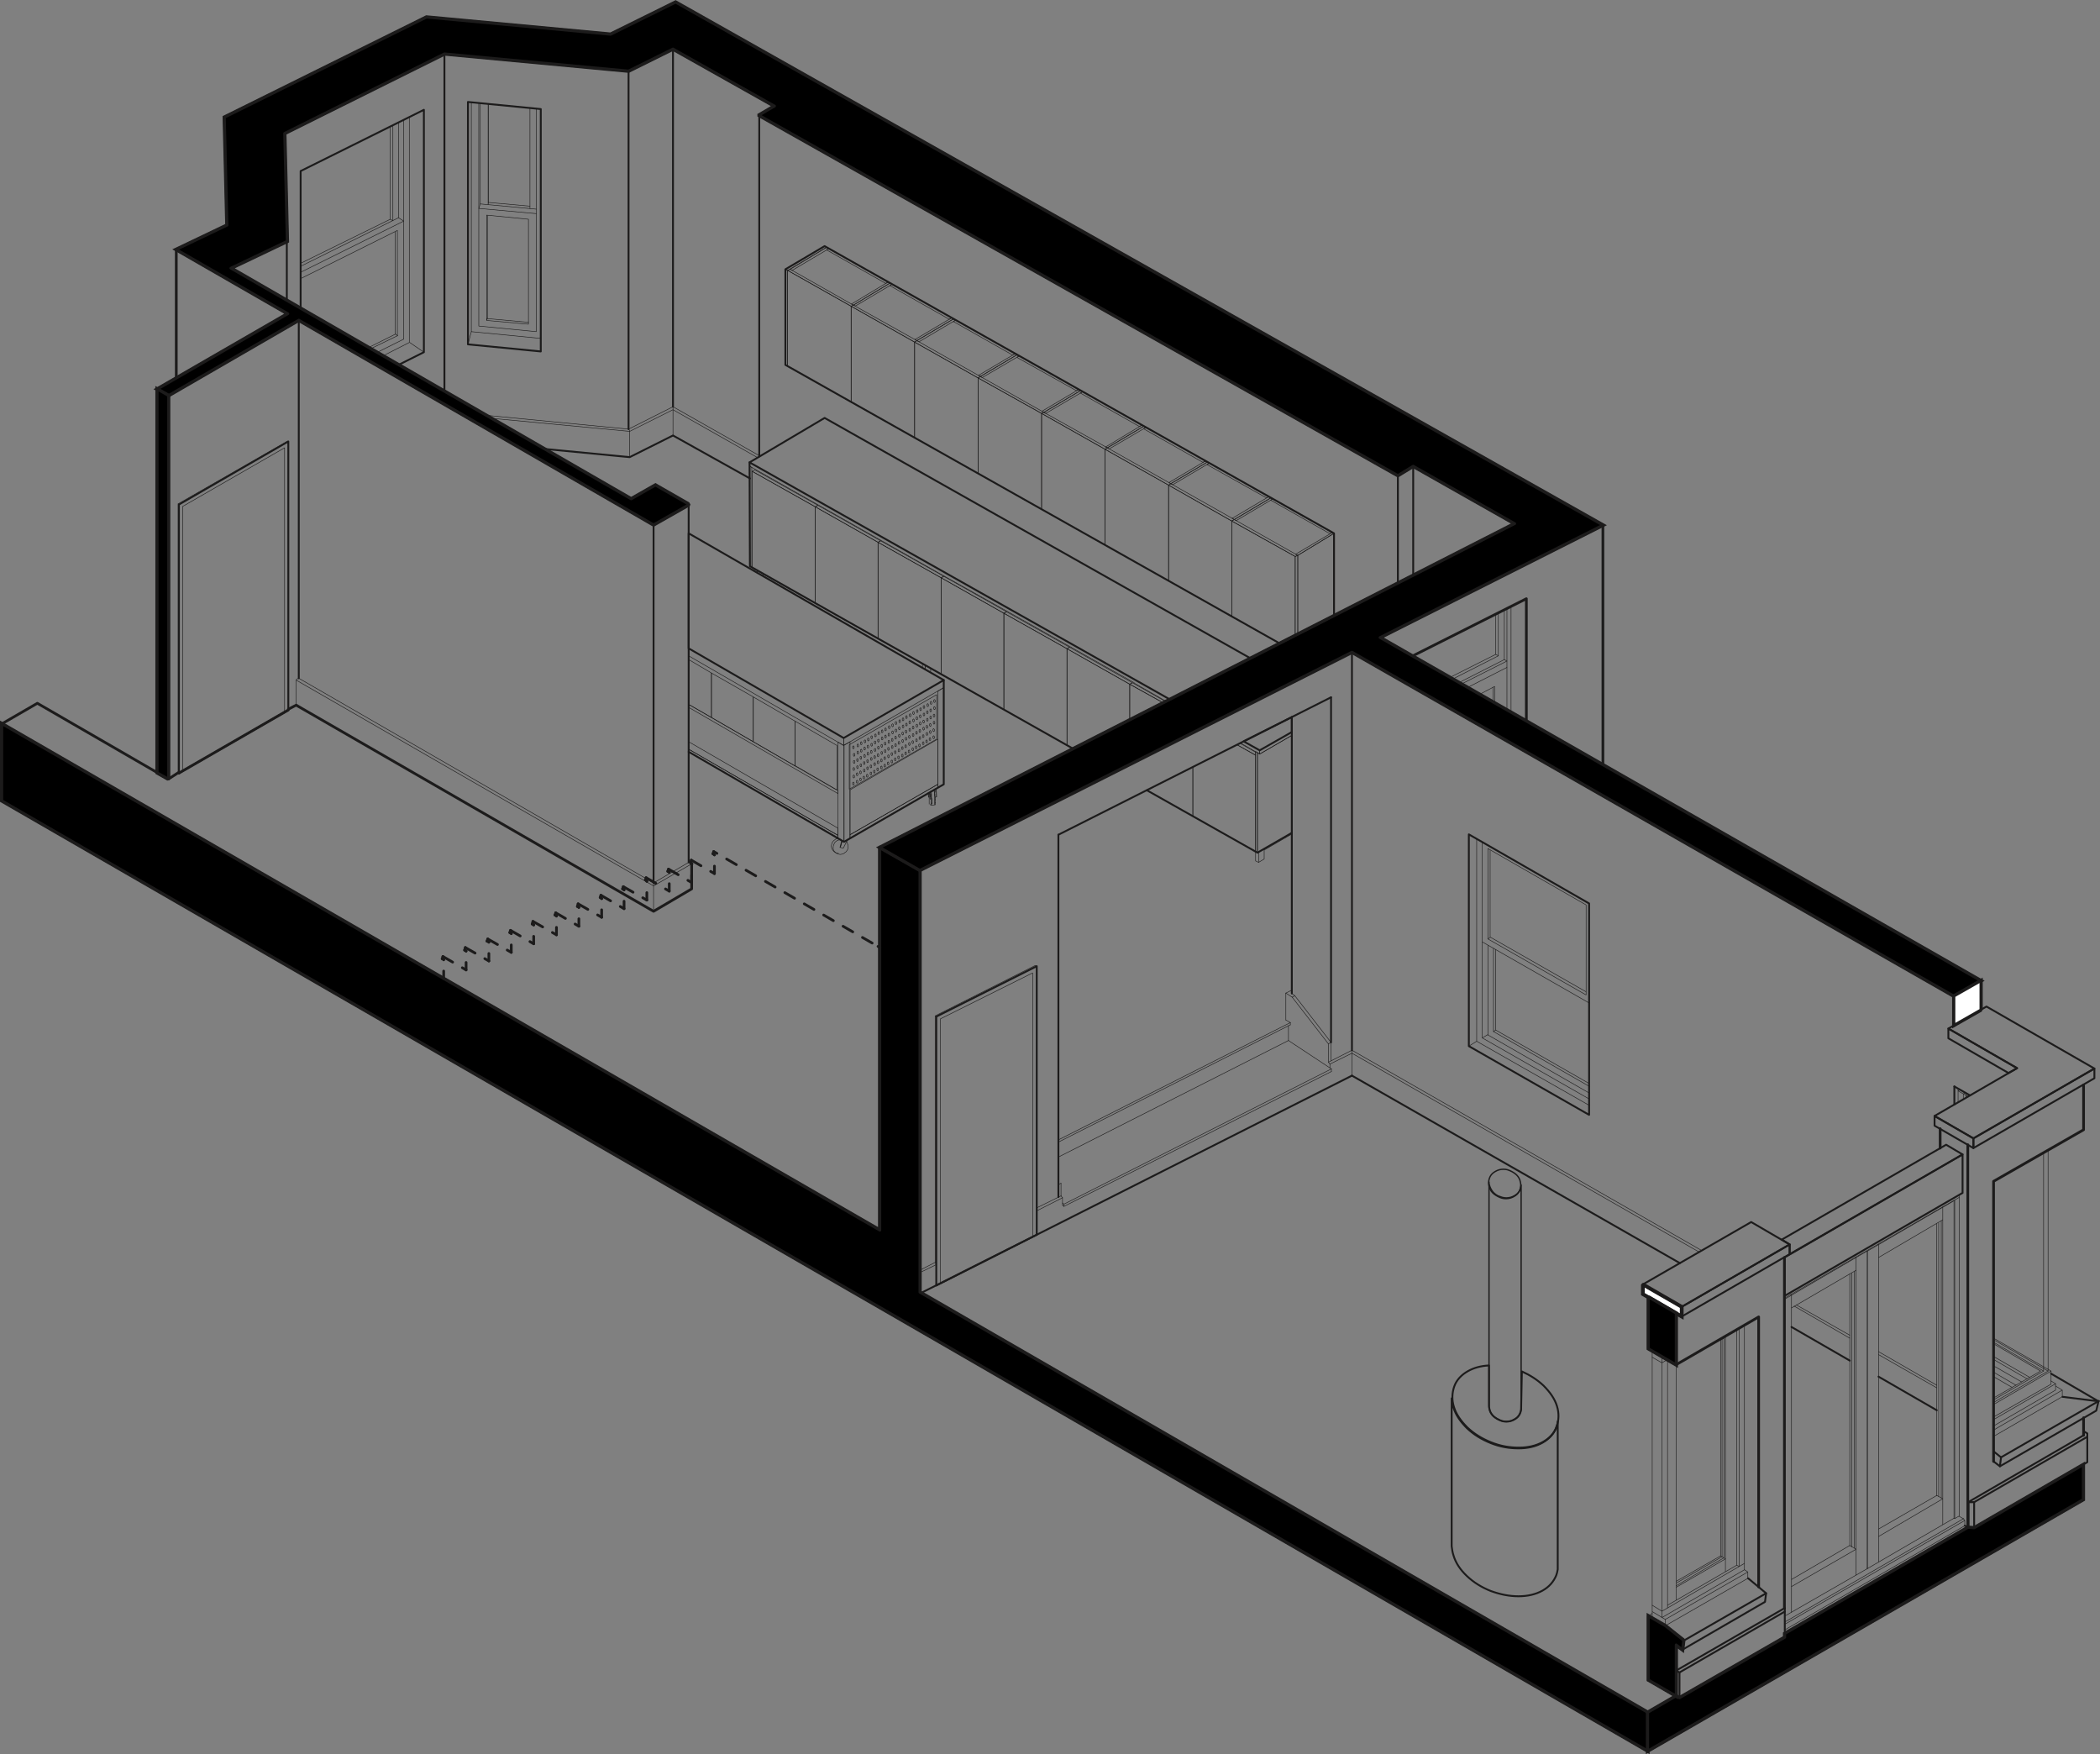 <?xml version="1.0" encoding="UTF-8"?>
<!-- Generator: Adobe Illustrator 26.2.1, SVG Export Plug-In . SVG Version: 6.00 Build 0)  -->
<svg xmlns="http://www.w3.org/2000/svg" xmlns:xlink="http://www.w3.org/1999/xlink" version="1.1" id="a" x="0px" y="0px" viewBox="0 0 562.3 469.7" style="enable-background:new 0 0 562.3 469.7;" xml:space="preserve">
<rect x="0" y="0" width="562.3" height="469.7" fill="#808080" stroke="none"/>
<style type="text/css">
	.st0{fill:none;stroke:#1C1B1B;stroke-width:0.5;stroke-linecap:round;stroke-linejoin:round;}
	.st1{fill:none;stroke:#1C1B1B;stroke-width:0.14;stroke-linecap:round;stroke-linejoin:round;}
	.st2{fill:none;stroke:#1C1B1B;stroke-width:0.72;stroke-linecap:round;stroke-linejoin:round;}
	.st3{fill-rule:evenodd;clip-rule:evenodd;stroke:#1C1B1B;stroke-miterlimit:10;}
	.st4{stroke:#1C1B1B;stroke-width:0.72;stroke-linecap:round;stroke-linejoin:round;}
	
		.st5{fill:none;stroke:#1C1B1B;stroke-width:0.72;stroke-linecap:round;stroke-linejoin:round;stroke-dasharray:0,0,3,3;stroke-dashoffset:1;}
	.st6{fill:none;stroke:#1C1B1B;stroke-width:0.72;stroke-linecap:round;stroke-linejoin:round;stroke-dasharray:0,0,3,3;}
	
		.st7{fill:none;stroke:#1C1B1B;stroke-width:0.72;stroke-linecap:round;stroke-linejoin:round;stroke-dasharray:0,0,3,3;stroke-dashoffset:2;}
	.st8{fill:none;stroke:#1C1B1B;stroke-width:0.36;stroke-linecap:round;stroke-linejoin:round;}
	.st9{fill:#FFFFFF;stroke:#1C1B1B;stroke-width:0.72;stroke-linecap:round;stroke-linejoin:round;}
	.st10{fill-rule:evenodd;clip-rule:evenodd;fill:#FFFFFF;stroke:#1C1B1B;stroke-miterlimit:10;}
</style>
<polygon class="st0" points="378.4,154.1 378.4,124.8 374.3,127.3 374.3,156.2 "></polygon>
<polygon class="st1" points="210.9,72.4 210.3,72.1 210.3,97.7 210.9,98 "></polygon>
<polygon class="st1" points="227.9,107.7 227.9,82 210.9,72.4 210.9,98.1 "></polygon>
<polygon class="st1" points="244.9,117.2 244.9,91.6 227.9,82 227.9,107.7 "></polygon>
<polyline class="st1" points="80.5,70.5 104.5,58.7 104.5,33.9 "></polyline>
<polyline class="st1" points="98.6,93.1 105.8,89.5 105.8,62.1 "></polyline>
<polyline class="st1" points="130.5,57.7 130.5,85.3 141.5,86.3 "></polyline>
<polyline class="st1" points="130.8,27.9 130.8,54.2 141.9,55.2 "></polyline>
<polyline class="st1" points="399,227.7 399,250.9 424.6,265.5 "></polyline>
<polyline class="st1" points="400.5,254.2 400.5,275.8 425.5,290.1 "></polyline>
<polyline class="st1" points="248.8,213.4 248.8,213.8 248.8,213.9 248.8,214 248.8,214.2 248.8,214.3 248.8,214.5 248.8,214.6   248.8,214.8 248.8,214.9 248.8,215 248.8,215.1 248.8,215.2 248.8,215.2 248.8,215.3 "></polyline>
<polyline class="st1" points="249.1,213.9 249.1,214 249.1,213.9 249,213.8 249,213.8 249,213.7 249,213.6 249,213.5 249,213.4   249,213.3 249,213.2 249,213.2 249,213.1 249,213 249,212.9 249,212.8 249,212.5 "></polyline>
<line class="st1" x1="248.8" y1="212.6" x2="248.9" y2="212.4"></line>
<polyline class="st1" points="248.9,212.6 248.9,212.6 248.9,212.7 "></polyline>
<polyline class="st1" points="249.2,213.9 249.2,214 249.2,213.9 249.2,213.8 249.2,213.4 249.2,213.3 249.2,213.2 249.2,213.2   249.2,213.1 249.2,213 249.2,212.9 249.2,212.9 249.2,212.8 249.2,212.7 249.2,212.6 249.2,212.6 249.2,212.6 249.2,212.6 "></polyline>
<line class="st1" x1="249" y1="212.8" x2="249" y2="213.2"></line>
<line class="st1" x1="249.1" y1="212.5" x2="249.1" y2="212.6"></line>
<line class="st1" x1="249.1" y1="213.2" x2="249.1" y2="213.3"></line>
<line class="st1" x1="249.1" y1="213.2" x2="249.1" y2="213.3"></line>
<line class="st1" x1="249.1" y1="212.7" x2="249.1" y2="212.8"></line>
<line class="st1" x1="249.1" y1="213.2" x2="249.1" y2="213.2"></line>
<polyline class="st1" points="249.1,215.4 249.2,215.5 249.2,215.6 249.3,215.6 "></polyline>
<line class="st1" x1="249.1" y1="211.9" x2="249.1" y2="212"></line>
<line class="st1" x1="249.1" y1="212.1" x2="249.1" y2="212.3"></line>
<line class="st1" x1="249.2" y1="212.3" x2="249.2" y2="212.4"></line>
<line class="st1" x1="249.2" y1="212.4" x2="249.2" y2="212.6"></line>
<line class="st1" x1="249.2" y1="211.9" x2="249.2" y2="212"></line>
<line class="st1" x1="249.3" y1="212.6" x2="249.3" y2="212.9"></line>
<line class="st1" x1="249.3" y1="212" x2="249.3" y2="212.2"></line>
<line class="st1" x1="249.3" y1="212.9" x2="249.3" y2="213.1"></line>
<line class="st1" x1="249.3" y1="212.2" x2="249.3" y2="212.4"></line>
<line class="st1" x1="249.3" y1="213" x2="249.3" y2="213.7"></line>
<line class="st1" x1="249.4" y1="215.3" x2="249.4" y2="215.2"></line>
<line class="st1" x1="249.4" y1="212.4" x2="249.4" y2="212.6"></line>
<polyline class="st1" points="250.4,215.5 250.3,215.5 249.4,215.6 249.4,215.5 "></polyline>
<line class="st1" x1="249.4" y1="215.2" x2="249.4" y2="215.2"></line>
<line class="st1" x1="249.4" y1="215.2" x2="249.4" y2="215.1"></line>
<line class="st1" x1="249.4" y1="213.6" x2="249.4" y2="213.8"></line>
<line class="st1" x1="249.4" y1="212.6" x2="249.4" y2="212.8"></line>
<line class="st1" x1="249.4" y1="215.1" x2="249.4" y2="214.9"></line>
<line class="st1" x1="249.4" y1="213.8" x2="249.4" y2="214"></line>
<line class="st1" x1="249.4" y1="214.9" x2="249.4" y2="214.8"></line>
<line class="st1" x1="249.4" y1="214" x2="249.4" y2="214.1"></line>
<line class="st1" x1="249.4" y1="212.8" x2="249.4" y2="213"></line>
<line class="st1" x1="249.4" y1="214.8" x2="249.4" y2="214.6"></line>
<line class="st1" x1="249.4" y1="214.2" x2="249.4" y2="214.3"></line>
<line class="st1" x1="249.4" y1="214.6" x2="249.4" y2="214.5"></line>
<line class="st1" x1="249.4" y1="214.3" x2="249.4" y2="214.5"></line>
<line class="st1" x1="249.4" y1="213" x2="249.4" y2="213.2"></line>
<line class="st1" x1="249.4" y1="215.5" x2="249.4" y2="215.4"></line>
<line class="st1" x1="249.4" y1="213.2" x2="249.4" y2="213.4"></line>
<line class="st1" x1="249.4" y1="215.4" x2="249.4" y2="215.3"></line>
<line class="st1" x1="249.4" y1="213.4" x2="249.4" y2="213.7"></line>
<line class="st1" x1="249.4" y1="215.3" x2="249.4" y2="215.2"></line>
<line class="st1" x1="249.4" y1="213.6" x2="249.4" y2="213.8"></line>
<line class="st1" x1="249.5" y1="215.2" x2="249.5" y2="215"></line>
<line class="st1" x1="249.5" y1="213.8" x2="249.5" y2="214"></line>
<line class="st1" x1="249.5" y1="215.1" x2="249.5" y2="214.9"></line>
<line class="st1" x1="249.5" y1="214" x2="249.5" y2="214.3"></line>
<line class="st1" x1="249.5" y1="214.9" x2="249.5" y2="214.8"></line>
<line class="st1" x1="249.5" y1="214.2" x2="249.5" y2="214.3"></line>
<line class="st1" x1="249.5" y1="214.8" x2="249.5" y2="214.6"></line>
<line class="st1" x1="249.5" y1="214.4" x2="249.5" y2="214.6"></line>
<line class="st1" x1="250.1" y1="211.4" x2="250.1" y2="211.6"></line>
<line class="st1" x1="250.1" y1="211.6" x2="250.1" y2="211.9"></line>
<polyline class="st1" points="250.2,211.4 250.2,211.5 250.2,211.7 250.2,211.8 250.2,212 250.2,212.1 250.2,212.3 250.2,212.4   250.2,212.6 250.2,212.9 250.2,213.1 250.2,213.3 250.2,213.5 250.2,213.8 250.2,213.9 250.2,214 250.2,214.8 250.2,214.9   250.2,215 250.2,215.1 250.2,215.2 250.2,215.2 250.2,215.4 250.2,215.3 "></polyline>
<line class="st1" x1="250.2" y1="212" x2="250.2" y2="212.2"></line>
<line class="st1" x1="250.2" y1="212.1" x2="250.2" y2="212.3"></line>
<line class="st1" x1="250.2" y1="212.3" x2="250.2" y2="212.6"></line>
<line class="st1" x1="250.3" y1="212.6" x2="250.3" y2="212.8"></line>
<line class="st1" x1="250.3" y1="212.7" x2="250.3" y2="212.9"></line>
<line class="st1" x1="250.3" y1="212.9" x2="250.3" y2="213.2"></line>
<line class="st1" x1="250.4" y1="215.4" x2="250.4" y2="215.3"></line>
<line class="st1" x1="250.4" y1="213.2" x2="250.4" y2="213.4"></line>
<line class="st1" x1="250.4" y1="215.3" x2="250.4" y2="215.2"></line>
<line class="st1" x1="250.4" y1="213.4" x2="250.4" y2="213.6"></line>
<line class="st1" x1="250.4" y1="215.2" x2="250.4" y2="215.2"></line>
<line class="st1" x1="250.4" y1="213.5" x2="250.4" y2="213.8"></line>
<line class="st1" x1="250.4" y1="215.1" x2="250.4" y2="214.9"></line>
<line class="st1" x1="250.4" y1="213.8" x2="250.4" y2="214"></line>
<line class="st1" x1="250.4" y1="215" x2="250.4" y2="214.9"></line>
<line class="st1" x1="250.4" y1="214" x2="250.4" y2="214.2"></line>
<line class="st1" x1="250.4" y1="214.9" x2="250.4" y2="214.7"></line>
<line class="st1" x1="250.4" y1="214.1" x2="250.4" y2="214.3"></line>
<line class="st1" x1="250.4" y1="214.7" x2="250.4" y2="214.6"></line>
<line class="st1" x1="250.4" y1="214.3" x2="250.4" y2="214.5"></line>
<polyline class="st2" points="47.9,207 47.7,206.9 45.1,208.6 10,188.3 0.5,193.8 "></polyline>
<line class="st1" x1="47.7" y1="206.9" x2="45.1" y2="208.6"></line>
<polyline class="st1" points="77.2,190.1 77.2,118.2 77,118.1 47.7,134.9 47.7,206.9 "></polyline>
<line class="st1" x1="79.3" y1="188.8" x2="77.2" y2="189.9"></line>
<line class="st1" x1="175" y1="243.9" x2="79.3" y2="188.8"></line>
<line class="st1" x1="79.3" y1="188.8" x2="79.3" y2="182.1"></line>
<line class="st0" x1="80" y1="181.6" x2="80" y2="85.7"></line>
<polyline class="st0" points="80.5,82.6 80.5,45.8 113.5,29.4 113.5,94.3 106.7,97.7 "></polyline>
<line class="st0" x1="119" y1="104.8" x2="119" y2="14.4"></line>
<polygon class="st0" points="125.3,92.2 144.8,94.1 144.8,29.2 125.3,27.3 "></polygon>
<line class="st0" x1="180.2" y1="108.9" x2="180.2" y2="13.1"></line>
<polyline class="st2" points="378.3,175.6 408.7,160.3 408.7,193 "></polyline>
<line class="st2" x1="429.2" y1="204.7" x2="429.2" y2="140.6"></line>
<line class="st0" x1="523.3" y1="295.7" x2="523.3" y2="290.9"></line>
<line class="st2" x1="523.2" y1="274.6" x2="523.2" y2="266.7"></line>
<line class="st2" x1="530.4" y1="270.5" x2="530.4" y2="262.6"></line>
<polyline class="st0" points="47.7,206.9 47.9,207 77.2,190.1 77.2,118.2 47.9,135.1 47.9,207 "></polyline>
<line class="st1" x1="47.7" y1="134.9" x2="47.9" y2="135.1"></line>
<polyline class="st1" points="48.9,206.4 48.9,135.6 76.2,119.9 76.2,190.7 "></polyline>
<polyline class="st1" points="79.3,182.1 175,237.2 185.2,231.3 "></polyline>
<polyline class="st1" points="80,181.6 175,236.4 184.4,230.9 "></polyline>
<polyline class="st1" points="80.5,74.6 106.4,61.7 106.4,89.9 99.2,93.4 "></polyline>
<polyline class="st1" points="80.5,72.9 108.1,59.2 106.7,58.3 106.7,32.8 "></polyline>
<line class="st1" x1="80.5" y1="71.3" x2="106.7" y2="58.3"></line>
<line class="st1" x1="100.9" y1="94.4" x2="108.1" y2="90.8"></line>
<polyline class="st1" points="102.5,95.3 109.6,91.7 109.6,31.4 "></polyline>
<polyline class="st1" points="104.5,58.7 105.2,59.1 105.2,33.6 "></polyline>
<line class="st1" x1="105.8" y1="89.4" x2="106.5" y2="89.9"></line>
<line class="st1" x1="108.1" y1="90.8" x2="108.1" y2="32.1"></line>
<polyline class="st1" points="144.7,90.6 126.2,88.8 126.2,27.4 "></polyline>
<polyline class="st1" points="128.2,27.6 128.2,87.3 143.6,88.8 143.6,29 "></polyline>
<polyline class="st1" points="128.6,27.6 128.6,54.6 128.2,55.8 143.6,57.2 "></polyline>
<line class="st1" x1="128.6" y1="54.6" x2="143.6" y2="56"></line>
<polyline class="st1" points="130.3,85.8 130.3,57.6 141.5,58.7 141.5,86.8 130.3,85.8 130.5,85.2 "></polyline>
<polyline class="st1" points="130.8,54.2 130.7,54.8 130.7,27.9 "></polyline>
<polyline class="st1" points="168.3,114.9 168.5,115.1 168.6,115.5 168.6,122.4 "></polyline>
<polyline class="st1" points="131.6,112 168.6,115.5 180.2,109.7 202.8,122.5 "></polyline>
<line class="st1" x1="141.9" y1="55.8" x2="141.9" y2="28.9"></line>
<line class="st1" x1="180.2" y1="108.9" x2="180.2" y2="116.6"></line>
<line class="st1" x1="175" y1="244" x2="175" y2="236.4"></line>
<line class="st1" x1="185.6" y1="231.3" x2="185.7" y2="231.3"></line>
<line class="st0" x1="203.3" y1="122.2" x2="203.3" y2="30.8"></line>
<polyline class="st1" points="248.5,212.3 248.6,213.3 248.7,213.4 248.8,213.4 248.8,212.1 "></polyline>
<line class="st1" x1="248.6" y1="212.3" x2="248.7" y2="213.5"></line>
<line class="st1" x1="250.3" y1="211.3" x2="250.4" y2="212.1"></line>
<polyline class="st1" points="250.6,211.1 250.6,213.3 250.6,213.2 "></polyline>
<polyline class="st1" points="250.6,213.4 250.8,213.4 250.7,211.1 "></polyline>
<line class="st1" x1="252.9" y1="154.3" x2="252.9" y2="154.3"></line>
<line class="st1" x1="356.1" y1="284.9" x2="362" y2="282"></line>
<line class="st1" x1="355.7" y1="284.4" x2="362" y2="281.2"></line>
<line class="st0" x1="362" y1="288" x2="449.8" y2="338.2"></line>
<line class="st1" x1="362" y1="281.2" x2="455.6" y2="334.8"></line>
<line class="st1" x1="362" y1="282" x2="454.9" y2="335.2"></line>
<polyline class="st1" points="395.4,224.6 395.4,278.8 425.6,296 "></polyline>
<polyline class="st1" points="425.6,294.3 396.9,277.9 396.9,225.4 "></polyline>
<line class="st1" x1="396.9" y1="277.9" x2="398.4" y2="277"></line>
<line class="st1" x1="396.9" y1="252.2" x2="425.6" y2="268.6"></line>
<polyline class="st1" points="398.4,253.1 398.4,277.1 425.6,292.7 "></polyline>
<polyline class="st1" points="398.4,251.4 424.7,266.4 424.7,242.3 398.4,227.2 398.4,251.4 399,251 "></polyline>
<polyline class="st1" points="399.9,253.9 399.9,276.2 425.6,290.9 "></polyline>
<line class="st1" x1="399.9" y1="276.2" x2="400.5" y2="275.8"></line>
<polyline class="st1" points="400.5,175.2 401.2,175.6 401.2,164.1 "></polyline>
<line class="st1" x1="403.5" y1="190" x2="403.5" y2="162.9"></line>
<line class="st1" x1="404.6" y1="190.7" x2="404.6" y2="162.3"></line>
<polyline class="st1" points="439.9,343.9 450.3,349.9 479.2,333.2 "></polyline>
<line class="st0" x1="477.9" y1="438.4" x2="449.7" y2="454.6"></line>
<line class="st0" x1="477.9" y1="430.6" x2="477.9" y2="438.4"></line>
<line class="st0" x1="477.8" y1="430.6" x2="477.9" y2="430.6"></line>
<line class="st2" x1="477.8" y1="336.7" x2="477.8" y2="430.6"></line>
<line class="st1" x1="441.4" y1="432.6" x2="442.4" y2="432"></line>
<polyline class="st1" points="442.4,363.4 445,364.9 446.5,364 "></polyline>
<line class="st1" x1="445.9" y1="435.3" x2="468" y2="422.6"></line>
<line class="st1" x1="446.5" y1="430.5" x2="446.5" y2="364"></line>
<polyline class="st1" points="446.5,429.8 465,419.1 465,356 "></polyline>
<polyline class="st0" points="477.9,431.5 449.7,447.8 448.8,447.3 477.8,430.6 "></polyline>
<line class="st2" x1="448.8" y1="365.4" x2="448.8" y2="351.6"></line>
<line class="st1" x1="448.8" y1="428.4" x2="448.8" y2="365.4"></line>
<polyline class="st1" points="448.8,425 462,417.4 460.7,416.6 448.8,423.4 "></polyline>
<polyline class="st1" points="448.8,424.6 461.6,417.1 461.6,358 "></polyline>
<polyline class="st1" points="448.8,423.9 461.1,416.8 461.1,358.4 "></polyline>
<line class="st0" x1="449.7" y1="454.7" x2="449.7" y2="447.8"></line>
<line class="st1" x1="450.3" y1="352.5" x2="450.3" y2="349.9"></line>
<polyline class="st0" points="450.5,441.7 472.6,428.9 472.9,426.6 "></polyline>
<polyline class="st0" points="450.8,439.3 472.9,426.6 468.1,422.6 "></polyline>
<line class="st1" x1="460.7" y1="416.6" x2="460.7" y2="358.6"></line>
<line class="st1" x1="462" y1="420.8" x2="462" y2="357.7"></line>
<polyline class="st1" points="465,419.1 465.7,419.4 465.7,355.6 "></polyline>
<polyline class="st1" points="477.8,347.9 499.9,335 499.8,335 "></polyline>
<line class="st1" x1="477.8" y1="347.6" x2="524.6" y2="320.6"></line>
<polyline class="st1" points="477.9,436.4 526.1,408.5 526.1,407.2 525.8,406.7 524.6,406 "></polyline>
<line class="st1" x1="477.9" y1="434.9" x2="526.1" y2="407.1"></line>
<line class="st1" x1="477.9" y1="434.3" x2="525.8" y2="406.6"></line>
<polyline class="st1" points="477.9,432.7 500,420 500,335 "></polyline>
<polyline class="st1" points="479.5,346.6 479.7,346.7 479.7,431.7 "></polyline>
<polyline class="st1" points="479.7,424.8 497,414.8 495.3,413.8 479.7,422.9 "></polyline>
<line class="st1" x1="479.7" y1="350.2" x2="497" y2="340.1"></line>
<line class="st1" x1="495.3" y1="413.9" x2="495.3" y2="341.1"></line>
<line class="st1" x1="495.8" y1="414.2" x2="495.8" y2="340.9"></line>
<line class="st1" x1="496.5" y1="414.5" x2="496.5" y2="340.4"></line>
<line class="st1" x1="496.8" y1="336.7" x2="497" y2="336.7"></line>
<line class="st1" x1="497" y1="421.7" x2="497" y2="336.7"></line>
<polyline class="st1" points="499.9,334.9 500,335 523.2,321.5 523.1,321.5 "></polyline>
<polyline class="st1" points="499.9,419.9 500,420 523.2,406.5 523.2,321.5 "></polyline>
<line class="st1" x1="500" y1="420" x2="500" y2="335"></line>
<polyline class="st1" points="502.8,333.2 503,333.2 503,418.2 "></polyline>
<polyline class="st1" points="503,411.4 520.2,401.3 518.6,400.4 503,409.4 "></polyline>
<line class="st1" x1="503" y1="336.7" x2="520.2" y2="326.6"></line>
<line class="st1" x1="518.6" y1="400.5" x2="518.6" y2="327.6"></line>
<line class="st1" x1="519.1" y1="400.7" x2="519.1" y2="327.4"></line>
<line class="st2" x1="519.5" y1="307.4" x2="519.5" y2="302.2"></line>
<line class="st1" x1="519.8" y1="401.1" x2="519.8" y2="326.9"></line>
<polyline class="st1" points="520.1,323.2 520.2,323.2 520.2,408.2 "></polyline>
<polyline class="st1" points="523.2,406.5 523.4,406.6 524.6,405.9 524.6,319.8 "></polyline>
<line class="st0" x1="523.3" y1="290.9" x2="527.5" y2="293.3"></line>
<line class="st1" x1="523.4" y1="406.6" x2="523.4" y2="321.3"></line>
<line class="st1" x1="524.3" y1="295.2" x2="524.3" y2="291.5"></line>
<polyline class="st1" points="524.8,291.8 524.3,292.1 527,293.6 "></polyline>
<polyline class="st1" points="525.7,294.3 525.7,292.9 526.3,292.6 "></polyline>
<polyline class="st0" points="526.1,408.5 527.2,409 528.6,409 558.9,391.5 558.9,384.7 528.6,402.2 528.6,409.1 "></polyline>
<line class="st1" x1="526.4" y1="293.9" x2="526.4" y2="292.7"></line>
<line class="st2" x1="526.9" y1="409" x2="526.9" y2="306.5"></line>
<polyline class="st0" points="528.6,402.2 527.2,402.2 527,402.2 557.9,384.3 "></polyline>
<line class="st0" x1="527.1" y1="409" x2="527.1" y2="402.2"></line>
<polyline class="st2" points="533.8,391.3 533.8,316.3 557.9,302.5 557.9,290.5 "></polyline>
<polyline class="st0" points="533.8,391.3 535.5,392.6 535.8,390.2 533.8,388.6 "></polyline>
<line class="st1" x1="533.8" y1="384.6" x2="552.3" y2="373.9"></line>
<polyline class="st1" points="533.8,379.4 549.2,370.6 549.2,367.1 533.9,376 "></polyline>
<polyline class="st1" points="533.8,375.5 548.4,367.1 533.8,358.7 "></polyline>
<polyline class="st1" points="533.8,374.8 547.2,367.1 533.8,359.4 "></polyline>
<polyline class="st1" points="533.8,374.3 546.4,367.1 533.8,359.8 "></polyline>
<line class="st1" x1="533.8" y1="368.6" x2="538.8" y2="371.5"></line>
<line class="st1" x1="533.8" y1="367.4" x2="539.8" y2="370.9"></line>
<line class="st1" x1="533.8" y1="363.2" x2="543.5" y2="368.8"></line>
<line class="st1" x1="533.8" y1="358.3" x2="549.2" y2="367.1"></line>
<polyline class="st0" points="535.5,392.6 561.3,377.7 561.9,375.2 "></polyline>
<line class="st0" x1="535.8" y1="390.2" x2="562" y2="375.1"></line>
<line class="st1" x1="547.2" y1="367.1" x2="547.2" y2="308.6"></line>
<line class="st1" x1="548.4" y1="367.1" x2="548.4" y2="308"></line>
<polyline class="st0" points="549.2,367.8 561.9,375.2 552.3,374 "></polyline>
<line class="st2" x1="557.9" y1="384.3" x2="557.9" y2="379.6"></line>
<polyline class="st0" points="557.9,383.2 558.9,383.8 558.9,384.7 "></polyline>
<line class="st0" x1="246.6" y1="346.2" x2="277.6" y2="330.6"></line>
<line class="st2" x1="557.8" y1="401.5" x2="557.8" y2="392.2"></line>
<line class="st2" x1="441.2" y1="468.8" x2="557.8" y2="401.5"></line>
<line class="st2" x1="441.2" y1="458.5" x2="448.8" y2="454.1"></line>
<line class="st0" x1="283.4" y1="320.5" x2="283.4" y2="223.5"></line>
<line class="st1" x1="283.4" y1="305.2" x2="345.5" y2="273.8"></line>
<line class="st1" x1="345" y1="274.6" x2="345" y2="278.6"></line>
<line class="st0" x1="356.4" y1="279.1" x2="356.4" y2="186.7"></line>
<line class="st1" x1="477.8" y1="437.4" x2="526.9" y2="409"></line>
<polyline class="st1" points="442.4,361.7 442.4,433.2 445.9,435.3 445.9,433.6 442.4,431.5 "></polyline>
<polyline class="st1" points="442.4,429.8 445,431.4 467.1,418.6 "></polyline>
<polyline class="st1" points="445,363.2 445,433.1 467.1,420.3 467.1,354.8 "></polyline>
<polyline class="st1" points="445.9,433.6 468,420.9 467.1,420.3 "></polyline>
<line class="st1" x1="468" y1="422.6" x2="468" y2="420.9"></line>
<polyline class="st1" points="533.8,382.9 552.2,372.2 550.4,371.1 "></polyline>
<polyline class="st1" points="533.8,381.8 550.4,372.2 550.4,370.5 549.1,369.7 "></polyline>
<line class="st1" x1="533.8" y1="380.1" x2="550.4" y2="370.5"></line>
<line class="st1" x1="533.8" y1="365.7" x2="541.3" y2="370"></line>
<line class="st1" x1="533.8" y1="364" x2="542.8" y2="369.2"></line>
<line class="st1" x1="552.2" y1="374" x2="552.2" y2="372.3"></line>
<line class="st2" x1="47.2" y1="101.2" x2="47.2" y2="66.8"></line>
<polygon class="st1" points="202,153 202.8,153.4 202.8,152.8 202,152.3 "></polygon>
<polygon class="st1" points="202.8,153.4 204.3,154.2 204.3,153.6 202.8,152.8 "></polygon>
<polygon class="st1" points="345.9,223.3 338.5,227.6 338.5,230 337,230.9 336.2,230.5 336.2,228 336.7,228.3 345.9,223 "></polygon>
<polyline class="st3" points="235.6,226.9 246.3,233 246.3,346 441.2,458.5 441.2,468.8 246.8,356.5 0.5,214.4 0.5,193.8   235.6,329.4 235.6,226.8 "></polyline>
<polyline class="st4" points="235.6,226.9 246.3,233 246.3,346 441.2,458.5 441.2,468.8 246.8,356.5 0.5,214.4 0.5,193.8   235.6,329.4 235.6,226.8 "></polyline>
<polygon class="st0" points="184.4,142.8 184.4,173.6 225.9,197.6 252.7,182.1 "></polygon>
<polygon class="st1" points="252.7,182.1 252.7,184.1 225.9,199.6 225.9,197.6 "></polygon>
<polygon class="st1" points="225.9,199.6 225.9,197.6 184.4,173.6 184.4,175.6 "></polygon>
<polygon class="st1" points="227.6,198.6 226,199.5 226,225.4 227.6,224.4 "></polygon>
<polygon class="st1" points="252.7,184.1 252.7,210 251.1,210.9 251.1,185.1 "></polygon>
<polygon class="st1" points="224.4,198.7 225.9,199.6 226,199.5 226,225.4 224.4,224.4 "></polygon>
<path class="st1" d="M229.5,199.6c0-0.1,0-0.1,0-0.2c0-0.1,0-0.1,0.1-0.1c0,0,0.1-0.1,0.1-0.1s0.1,0,0.1,0.1s0.1,0.1,0.1,0.1  c0,0.1,0,0.1,0,0.2s0,0.1,0,0.2c0,0.1,0,0.1-0.1,0.1c0,0-0.1,0.1-0.1,0.1s-0.1,0-0.1-0.1c0,0-0.1-0.1-0.1-0.1  C229.5,199.7,229.5,199.6,229.5,199.6 M230.4,199c0-0.1,0-0.1,0-0.2c0-0.1,0-0.1,0.1-0.1c0,0,0.1-0.1,0.1-0.1s0.1,0,0.1,0.1  s0.1,0.1,0.1,0.1c0,0.1,0,0.1,0,0.2s0,0.1,0,0.2c0,0.1,0,0.1-0.1,0.1c0,0-0.1,0.1-0.1,0.1s-0.1,0-0.1-0.1c0,0-0.1-0.1-0.1-0.1  C230.4,199.2,230.4,199.1,230.4,199 M231.4,198.5c0-0.1,0-0.1,0-0.2c0-0.1,0-0.1,0.1-0.1c0,0,0.1-0.1,0.1-0.1s0.1,0,0.1,0.1  c0,0,0.1,0.1,0.1,0.1c0,0.1,0,0.1,0,0.2s0,0.1,0,0.2c0,0.1,0,0.1-0.1,0.1c0,0-0.1,0.1-0.1,0.1s-0.1,0-0.1-0.1c0,0-0.1-0.1-0.1-0.1  C231.4,198.6,231.4,198.6,231.4,198.5 M232.3,198c0-0.1,0-0.1,0-0.2c0-0.1,0-0.1,0.1-0.1c0,0,0.1-0.1,0.1-0.1s0.1,0,0.1,0.1  c0,0,0.1,0.1,0.1,0.1c0,0.1,0,0.1,0,0.2s0,0.1,0,0.2c0,0.1,0,0.1-0.1,0.1c0,0-0.1,0.1-0.1,0.1s-0.1,0-0.1-0.1c0,0-0.1-0.1-0.1-0.1  C232.3,198.1,232.3,198,232.3,198 M233.2,197.4c0-0.1,0-0.1,0-0.2c0-0.1,0-0.1,0.1-0.1c0,0,0.1-0.1,0.1-0.1s0.1,0,0.1,0.1  c0,0,0.1,0.1,0.1,0.1c0,0.1,0,0.1,0,0.2s0,0.1,0,0.2c0,0.1,0,0.1-0.1,0.1c0,0-0.1,0.1-0.1,0.1s-0.1,0-0.1-0.1s-0.1-0.1-0.1-0.1  C233.2,197.5,233.2,197.5,233.2,197.4 M234.2,196.9c0-0.1,0-0.1,0-0.2c0-0.1,0-0.1,0.1-0.1s0.1-0.1,0.1-0.1s0.1,0,0.1,0.1  c0,0,0.1,0.1,0.1,0.1c0,0.1,0,0.1,0,0.2s0,0.1,0,0.2c0,0.1,0,0.1-0.1,0.1c0,0-0.1,0.1-0.1,0.1s-0.1,0-0.1-0.1s-0.1-0.1-0.1-0.1  C234.2,197,234.2,196.9,234.2,196.9 M235.1,196.3c0-0.1,0-0.1,0-0.2c0-0.1,0-0.1,0.1-0.1c0,0,0.1-0.1,0.1-0.1s0.1,0,0.1,0.1  s0.1,0.1,0.1,0.1c0,0.1,0,0.1,0,0.2s0,0.1,0,0.2c0,0.1,0,0.1-0.1,0.1c0,0-0.1,0.1-0.1,0.1s-0.1,0-0.1-0.1s-0.1-0.1-0.1-0.1  C235.1,196.5,235.1,196.4,235.1,196.3 M236,195.8c0-0.1,0-0.1,0-0.2c0-0.1,0-0.1,0.1-0.1c0,0,0.1-0.1,0.1-0.1s0.1,0,0.1,0.1  s0.1,0.1,0.1,0.1c0,0.1,0,0.1,0,0.2s0,0.1,0,0.2s0,0.1-0.1,0.1c0,0-0.1,0.1-0.1,0.1s-0.1,0-0.1-0.1c0,0-0.1-0.1-0.1-0.1  C236,195.9,236,195.9,236,195.8 M236.9,195.3c0-0.1,0-0.1,0-0.2c0-0.1,0-0.1,0.1-0.1c0,0,0.1-0.1,0.1-0.1s0.1,0,0.1,0.1  c0,0,0.1,0.1,0.1,0.1c0,0.1,0,0.1,0,0.2s0,0.1,0,0.2c0,0.1,0,0.1-0.1,0.1c0,0-0.1,0.1-0.1,0.1s-0.1,0-0.1-0.1c0,0-0.1-0.1-0.1-0.1  C237,195.4,236.9,195.3,236.9,195.3 M237.9,194.7c0-0.1,0-0.1,0-0.2c0-0.1,0-0.1,0.1-0.1c0,0,0.1-0.1,0.1-0.1c0,0,0.1,0,0.1,0.1  c0,0,0.1,0.1,0.1,0.1c0,0.1,0,0.1,0,0.2s0,0.1,0,0.2c0,0.1-0.1,0.1-0.1,0.1c0,0-0.1,0.1-0.1,0.1c0,0-0.1,0-0.1-0.1  c0,0-0.1-0.1-0.1-0.1C237.9,194.8,237.9,194.8,237.9,194.7 M238.8,194.2c0-0.1,0-0.1,0-0.2c0-0.1,0-0.1,0.1-0.1c0,0,0.1-0.1,0.1-0.1  s0.1,0,0.1,0.1c0,0,0.1,0.1,0.1,0.1c0,0.1,0,0.1,0,0.2s0,0.1,0,0.2c0,0.1,0,0.1-0.1,0.1c0,0-0.1,0.1-0.1,0.1s-0.1,0-0.1-0.1  c0,0-0.1-0.1-0.1-0.1C238.8,194.3,238.8,194.2,238.8,194.2 M239.7,193.6c0-0.1,0-0.1,0-0.2c0-0.1,0.1-0.1,0.1-0.1s0.1-0.1,0.1-0.1  c0,0,0.1,0,0.1,0.1c0,0,0.1,0.1,0.1,0.1c0,0.1,0,0.1,0,0.2s0,0.1,0,0.2c0,0.1,0,0.1-0.1,0.1c0,0-0.1,0.1-0.1,0.1c0,0-0.1,0-0.1-0.1  s-0.1-0.1-0.1-0.1C239.8,193.8,239.7,193.7,239.7,193.6 M240.7,193.1c0-0.1,0-0.1,0-0.2c0-0.1,0-0.1,0.1-0.1c0,0,0.1-0.1,0.1-0.1  s0.1,0,0.1,0.1c0,0,0.1,0.1,0.1,0.1c0,0.1,0,0.1,0,0.2s0,0.1,0,0.2c0,0.1,0,0.1-0.1,0.1c0,0-0.1,0.1-0.1,0.1s-0.1,0-0.1-0.1  s-0.1-0.1-0.1-0.1C240.7,193.2,240.7,193.2,240.7,193.1 M241.6,192.6c0-0.1,0-0.1,0-0.2c0-0.1,0-0.1,0.1-0.1c0,0,0.1-0.1,0.1-0.1  c0,0,0.1,0,0.1,0.1s0.1,0.1,0.1,0.1c0,0.1,0,0.1,0,0.2s0,0.1,0,0.2c0,0.1,0,0.1-0.1,0.1c0,0-0.1,0.1-0.1,0.1c0,0-0.1,0-0.1-0.1  c0,0-0.1-0.1-0.1-0.1C241.6,192.7,241.6,192.6,241.6,192.6 M242.5,192c0-0.1,0-0.1,0-0.2c0-0.1,0-0.1,0.1-0.1c0,0,0.1-0.1,0.1-0.1  s0.1,0,0.1,0.1s0.1,0.1,0.1,0.1c0,0.1,0,0.1,0,0.2s0,0.1,0,0.2c0,0.1,0,0.1-0.1,0.1c0,0-0.1,0.1-0.1,0.1s-0.1,0-0.1-0.1  s-0.1-0.1-0.1-0.1C242.6,192.1,242.5,192.1,242.5,192 M243.5,191.5c0-0.1,0-0.1,0-0.2c0-0.1,0-0.1,0.1-0.1c0,0,0.1-0.1,0.1-0.1  s0.1,0,0.1,0.1c0,0,0.1,0.1,0.1,0.1c0,0.1,0,0.1,0,0.2s0,0.1,0,0.2c0,0.1,0,0.1-0.1,0.1c0,0-0.1,0.1-0.1,0.1s-0.1,0-0.1-0.1  c0,0-0.1-0.1-0.1-0.1C243.5,191.6,243.5,191.5,243.5,191.5 M244.4,190.9c0-0.1,0-0.1,0-0.2c0-0.1,0-0.1,0.1-0.1s0.1-0.1,0.1-0.1  c0,0,0.1,0,0.1,0.1c0,0,0.1,0.1,0.1,0.1c0,0.1,0,0.1,0,0.2s0,0.1,0,0.2c0,0.1,0,0.1-0.1,0.1c0,0-0.1,0.1-0.1,0.1c0,0-0.1,0-0.1-0.1  c0,0-0.1-0.1-0.1-0.1C244.4,191.1,244.4,191,244.4,190.9 M245.4,190.4c0-0.1,0-0.1,0-0.2c0-0.1,0-0.1,0.1-0.1c0,0,0.1-0.1,0.1-0.1  s0.1,0,0.1,0.1s0.1,0.1,0.1,0.1c0,0.1,0,0.1,0,0.2s0,0.1,0,0.2c0,0.1,0,0.1-0.1,0.1c0,0-0.1,0.1-0.1,0.1s-0.1,0-0.1-0.1  s-0.1-0.1-0.1-0.1C245.4,190.5,245.4,190.5,245.4,190.4 M246.3,189.9c0-0.1,0-0.1,0-0.2c0-0.1,0-0.1,0.1-0.1s0.1-0.1,0.1-0.1  c0,0,0.1,0,0.1,0.1c0,0,0.1,0.1,0.1,0.1c0,0.1,0,0.1,0,0.2s0,0.1,0,0.2c0,0.1-0.1,0.1-0.1,0.1s-0.1,0.1-0.1,0.1c0,0-0.1,0-0.1-0.1  s-0.1-0.1-0.1-0.1C246.3,190,246.3,189.9,246.3,189.9 M247.2,189.3c0-0.1,0-0.1,0-0.2c0-0.1,0-0.1,0.1-0.1c0,0,0.1-0.1,0.1-0.1  s0.1,0,0.1,0.1s0.1,0.1,0.1,0.1c0,0.1,0,0.1,0,0.2s0,0.1,0,0.2c0,0.1,0,0.1-0.1,0.1c0,0-0.1,0.1-0.1,0.1s-0.1,0-0.1-0.1  s-0.1-0.1-0.1-0.1C247.2,189.4,247.2,189.4,247.2,189.3 M248.2,188.8c0-0.1,0-0.1,0-0.2c0-0.1,0.1-0.1,0.1-0.1s0.1-0.1,0.1-0.1  c0,0,0.1,0,0.1,0.1s0.1,0.1,0.1,0.1c0,0.1,0,0.1,0,0.2s0,0.1,0,0.2c0,0.1,0,0.1-0.1,0.1c0,0-0.1,0.1-0.1,0.1c0,0-0.1,0-0.1-0.1  c0,0-0.1-0.1-0.1-0.1C248.2,188.9,248.2,188.8,248.2,188.8 M249.1,188.2c0-0.1,0-0.1,0-0.2c0-0.1,0-0.1,0.1-0.1c0,0,0.1-0.1,0.1-0.1  s0.1,0,0.1,0.1c0,0,0.1,0.1,0.1,0.1c0,0.1,0,0.1,0,0.2s0,0.1,0,0.2c0,0.1,0,0.1-0.1,0.1c0,0-0.1,0.1-0.1,0.1s-0.1,0-0.1-0.1  c0,0-0.1-0.1-0.1-0.1C249.1,188.4,249.1,188.3,249.1,188.2 M250,187.7c0-0.1,0-0.1,0-0.2c0-0.1,0-0.1,0.1-0.1c0,0,0.1-0.1,0.1-0.1  c0,0,0.1,0,0.1,0.1c0,0,0.1,0.1,0.1,0.1c0,0.1,0,0.1,0,0.2s0,0.1,0,0.2c0,0.1,0,0.1-0.1,0.1c0,0-0.1,0.1-0.1,0.1c0,0-0.1,0-0.1-0.1  c0,0-0.1-0.1-0.1-0.1C250,187.8,250,187.8,250,187.7 M228.5,202.1c0-0.1,0-0.1,0-0.2c0-0.1,0-0.1,0.1-0.1c0,0,0.1-0.1,0.1-0.1  s0.1,0,0.1,0.1c0,0,0.1,0.1,0.1,0.1c0,0.1,0,0.1,0,0.2s0,0.1,0,0.2c0,0.1,0,0.1-0.1,0.1c0,0-0.1,0.1-0.1,0.1s-0.1,0-0.1-0.1  s-0.1-0.1-0.1-0.1C228.5,202.2,228.5,202.1,228.5,202.1 M229.5,201.5c0-0.1,0-0.1,0-0.2c0-0.1,0-0.1,0.1-0.1c0,0,0.1-0.1,0.1-0.1  s0.1,0,0.1,0.1s0.1,0.1,0.1,0.1c0,0.1,0,0.1,0,0.2s0,0.1,0,0.2c0,0.1,0,0.1-0.1,0.1c0,0-0.1,0.1-0.1,0.1s-0.1,0-0.1-0.1  s-0.1-0.1-0.1-0.1C229.5,201.6,229.5,201.6,229.5,201.5 M230.4,201c0-0.1,0-0.1,0-0.2c0-0.1,0-0.1,0.1-0.1c0,0,0.1-0.1,0.1-0.1  s0.1,0,0.1,0.1s0.1,0.1,0.1,0.1c0,0.1,0,0.1,0,0.2s0,0.1,0,0.2c0,0.1,0,0.1-0.1,0.1c0,0-0.1,0.1-0.1,0.1s-0.1,0-0.1-0.1  c0,0-0.1-0.1-0.1-0.1C230.4,201.1,230.4,201,230.4,201 M231.3,200.4c0-0.1,0-0.1,0-0.2c0-0.1,0-0.1,0.1-0.1c0,0,0.1-0.1,0.1-0.1  s0.1,0,0.1,0.1c0,0,0.1,0.1,0.1,0.1c0,0.1,0,0.1,0,0.2s0,0.1,0,0.2c0,0.1,0,0.1-0.1,0.1c0,0-0.1,0.1-0.1,0.1s-0.1,0-0.1-0.1  c0,0-0.1-0.1-0.1-0.1C231.3,200.6,231.3,200.5,231.3,200.4 M232.2,199.9c0-0.1,0-0.1,0-0.2c0-0.1,0-0.1,0.1-0.1c0,0,0.1-0.1,0.1-0.1  s0.1,0,0.1,0.1c0,0,0.1,0.1,0.1,0.1c0,0.1,0,0.1,0,0.2s0,0.1,0,0.2c0,0.1,0,0.1-0.1,0.1c0,0-0.1,0.1-0.1,0.1s-0.1,0-0.1-0.1  c0,0-0.1-0.1-0.1-0.1C232.3,200,232.2,200,232.2,199.9 M233.2,199.4c0-0.1,0-0.1,0-0.2c0-0.1,0-0.1,0.1-0.1c0,0,0.1-0.1,0.1-0.1  s0.1,0,0.1,0.1c0,0,0.1,0.1,0.1,0.1c0,0.1,0,0.1,0,0.2s0,0.1,0,0.2c0,0.1,0,0.1-0.1,0.1c0,0-0.1,0.1-0.1,0.1s-0.1,0-0.1-0.1  c0,0-0.1-0.1-0.1-0.1C233.2,199.5,233.2,199.4,233.2,199.4 M234.1,198.8c0-0.1,0-0.1,0-0.2c0-0.1,0-0.1,0.1-0.1c0,0,0.1-0.1,0.1-0.1  s0.1,0,0.1,0.1c0,0,0.1,0.1,0.1,0.1c0,0.1,0,0.1,0,0.2s0,0.1,0,0.2c0,0.1,0,0.1-0.1,0.1c0,0-0.1,0.1-0.1,0.1s-0.1,0-0.1-0.1  s-0.1-0.1-0.1-0.1C234.1,198.9,234.1,198.9,234.1,198.8 M235,198.3c0-0.1,0-0.1,0-0.2s0-0.1,0.1-0.1s0.1-0.1,0.1-0.1s0.1,0,0.1,0.1  c0,0,0.1,0.1,0.1,0.1c0,0.1,0,0.1,0,0.2s0,0.1,0,0.2c0,0.1,0,0.1-0.1,0.1c0,0-0.1,0.1-0.1,0.1s-0.1,0-0.1-0.1s-0.1-0.1-0.1-0.1  S235,198.3,235,198.3 M236,197.7c0-0.1,0-0.1,0-0.2c0-0.1,0-0.1,0.1-0.1c0,0,0.1-0.1,0.1-0.1s0.1,0,0.1,0.1s0.1,0.1,0.1,0.1  c0,0.1,0,0.1,0,0.2s0,0.1,0,0.2s0,0.1-0.1,0.1c0,0-0.1,0.1-0.1,0.1s-0.1,0-0.1-0.1c0,0-0.1-0.1-0.1-0.1  C236,197.9,236,197.8,236,197.7 M236.9,197.2c0-0.1,0-0.1,0-0.2c0-0.1,0-0.1,0.1-0.1c0,0,0.1-0.1,0.1-0.1s0.1,0,0.1,0.1  s0.1,0.1,0.1,0.1c0,0.1,0,0.1,0,0.2s0,0.1,0,0.2c0,0.1,0,0.1-0.1,0.1c0,0-0.1,0.1-0.1,0.1s-0.1,0-0.1-0.1c0,0-0.1-0.1-0.1-0.1  C236.9,197.3,236.9,197.3,236.9,197.2 M237.8,196.7c0-0.1,0-0.1,0-0.2c0-0.1,0-0.1,0.1-0.1c0,0,0.1-0.1,0.1-0.1c0,0,0.1,0,0.1,0.1  c0,0,0.1,0.1,0.1,0.1c0,0.1,0,0.1,0,0.2s0,0.1,0,0.2c0,0.1-0.1,0.1-0.1,0.1s-0.1,0.1-0.1,0.1c0,0-0.1,0-0.1-0.1c0,0-0.1-0.1-0.1-0.1  C237.8,196.8,237.8,196.7,237.8,196.7 M238.8,196.1c0-0.1,0-0.1,0-0.2c0-0.1,0-0.1,0.1-0.1c0,0,0.1-0.1,0.1-0.1s0.1,0,0.1,0.1  c0,0,0.1,0.1,0.1,0.1c0,0.1,0,0.1,0,0.2s0,0.1,0,0.2s0,0.1-0.1,0.1c0,0-0.1,0.1-0.1,0.1s-0.1,0-0.1-0.1c0,0-0.1-0.1-0.1-0.1  C238.8,196.2,238.8,196.2,238.8,196.1 M239.7,195.6c0-0.1,0-0.1,0-0.2c0-0.1,0.1-0.1,0.1-0.1s0.1-0.1,0.1-0.1c0,0,0.1,0,0.1,0.1  c0,0,0.1,0.1,0.1,0.1c0,0.1,0,0.1,0,0.2s0,0.1,0,0.2c0,0.1,0,0.1-0.1,0.1c0,0-0.1,0.1-0.1,0.1c0,0-0.1,0-0.1-0.1  c0,0-0.1-0.1-0.1-0.1C239.7,195.7,239.7,195.6,239.7,195.6 M240.6,195c0-0.1,0-0.1,0-0.2c0-0.1,0-0.1,0.1-0.1c0,0,0.1-0.1,0.1-0.1  s0.1,0,0.1,0.1c0,0,0.1,0.1,0.1,0.1c0,0.1,0,0.1,0,0.2s0,0.1,0,0.2c0,0.1,0,0.1-0.1,0.1c0,0-0.1,0.1-0.1,0.1s-0.1,0-0.1-0.1  s-0.1-0.1-0.1-0.1C240.6,195.2,240.6,195.1,240.6,195 M241.6,194.5c0-0.1,0-0.1,0-0.2c0-0.1,0-0.1,0.1-0.1c0,0,0.1-0.1,0.1-0.1  c0,0,0.1,0,0.1,0.1s0.1,0.1,0.1,0.1c0,0.1,0,0.1,0,0.2s0,0.1,0,0.2c0,0.1,0,0.1-0.1,0.1c0,0-0.1,0.1-0.1,0.1c0,0-0.1,0-0.1-0.1  s-0.1-0.1-0.1-0.1C241.6,194.6,241.6,194.6,241.6,194.5 M242.5,194c0-0.1,0-0.1,0-0.2c0-0.1,0-0.1,0.1-0.1c0,0,0.1-0.1,0.1-0.1  s0.1,0,0.1,0.1s0.1,0.1,0.1,0.1c0,0.1,0,0.1,0,0.2s0,0.1,0,0.2c0,0.1,0,0.1-0.1,0.1c0,0-0.1,0.1-0.1,0.1s-0.1,0-0.1-0.1  c0,0-0.1-0.1-0.1-0.1C242.5,194.1,242.5,194,242.5,194 M243.4,193.4c0-0.1,0-0.1,0-0.2c0-0.1,0-0.1,0.1-0.1c0,0,0.1-0.1,0.1-0.1  s0.1,0,0.1,0.1s0.1,0.1,0.1,0.1c0,0.1,0,0.1,0,0.2s0,0.1,0,0.2c0,0.1,0,0.1-0.1,0.1s-0.1,0.1-0.1,0.1s-0.1,0-0.1-0.1  c0,0-0.1-0.1-0.1-0.1C243.4,193.5,243.4,193.5,243.4,193.4 M244.4,192.9c0-0.1,0-0.1,0-0.2c0-0.1,0-0.1,0.1-0.1c0,0,0.1-0.1,0.1-0.1  c0,0,0.1,0,0.1,0.1c0,0,0.1,0.1,0.1,0.1c0,0.1,0,0.1,0,0.2s0,0.1,0,0.2c0,0.1,0,0.1-0.1,0.1c0,0-0.1,0.1-0.1,0.1c0,0-0.1,0-0.1-0.1  c0,0-0.1-0.1-0.1-0.1C244.4,193,244.4,192.9,244.4,192.9 M245.3,192.3c0-0.1,0-0.1,0-0.2c0-0.1,0-0.1,0.1-0.1c0,0,0.1-0.1,0.1-0.1  s0.1,0,0.1,0.1c0,0,0.1,0.1,0.1,0.1c0,0.1,0,0.1,0,0.2s0,0.1,0,0.2c0,0.1,0,0.1-0.1,0.1c0,0-0.1,0.1-0.1,0.1s-0.1,0-0.1-0.1  c0,0-0.1-0.1-0.1-0.1C245.3,192.5,245.3,192.4,245.3,192.3 M246.2,191.8c0-0.1,0-0.1,0-0.2c0-0.1,0-0.1,0.1-0.1c0,0,0.1-0.1,0.1-0.1  c0,0,0.1,0,0.1,0.1s0.1,0.1,0.1,0.1c0,0.1,0,0.1,0,0.2s0,0.1,0,0.2c0,0.1-0.1,0.1-0.1,0.1c0,0-0.1,0.1-0.1,0.1c0,0-0.1,0-0.1-0.1  s-0.1-0.1-0.1-0.1C246.2,191.9,246.2,191.9,246.2,191.8 M247.2,191.3c0-0.1,0-0.1,0-0.2c0-0.1,0-0.1,0.1-0.1c0,0,0.1-0.1,0.1-0.1  s0.1,0,0.1,0.1c0,0,0.1,0.1,0.1,0.1c0,0.1,0,0.1,0,0.2s0,0.1,0,0.2c0,0.1,0,0.1-0.1,0.1c0,0-0.1,0.1-0.1,0.1s-0.1,0-0.1-0.1  s-0.1-0.1-0.1-0.1C247.2,191.4,247.2,191.3,247.2,191.3 M248.1,190.7c0-0.1,0-0.1,0-0.2c0-0.1,0.1-0.1,0.1-0.1s0.1-0.1,0.1-0.1  c0,0,0.1,0,0.1,0.1s0.1,0.1,0.1,0.1c0,0.1,0,0.1,0,0.2s0,0.1,0,0.2c0,0.1,0,0.1-0.1,0.1c0,0-0.1,0.1-0.1,0.1c0,0-0.1,0-0.1-0.1  s-0.1-0.1-0.1-0.1C248.1,190.8,248.1,190.8,248.1,190.7 M249,190.2c0-0.1,0-0.1,0-0.2c0-0.1,0-0.1,0.1-0.1c0,0,0.1-0.1,0.1-0.1  s0.1,0,0.1,0.1s0.1,0.1,0.1,0.1c0,0.1,0,0.1,0,0.2s0,0.1,0,0.2c0,0.1,0,0.1-0.1,0.1c0,0-0.1,0.1-0.1,0.1s-0.1,0-0.1-0.1  s-0.1-0.1-0.1-0.1C249,190.3,249,190.2,249,190.2 M250,189.6c0-0.1,0-0.1,0-0.2c0-0.1,0-0.1,0.1-0.1c0,0,0.1-0.1,0.1-0.1  c0,0,0.1,0,0.1,0.1c0,0,0.1,0.1,0.1,0.1c0,0.1,0,0.1,0,0.2s0,0.1,0,0.2c0,0.1,0,0.1-0.1,0.1c0,0-0.1,0.1-0.1,0.1c0,0-0.1,0-0.1-0.1  c0,0-0.1-0.1-0.1-0.1C250,189.8,250,189.7,250,189.6 M228.5,204c0-0.1,0-0.1,0-0.2c0-0.1,0-0.1,0.1-0.1c0,0,0.1-0.1,0.1-0.1  s0.1,0,0.1,0.1c0,0,0.1,0.1,0.1,0.1c0,0.1,0,0.1,0,0.2s0,0.1,0,0.2c0,0.1,0,0.1-0.1,0.1c0,0-0.1,0.1-0.1,0.1s-0.1,0-0.1-0.1  s-0.1-0.1-0.1-0.1C228.5,204.1,228.5,204.1,228.5,204 M229.4,203.5c0-0.1,0-0.1,0-0.2c0-0.1,0-0.1,0.1-0.1s0.1-0.1,0.1-0.1  s0.1,0,0.1,0.1s0.1,0.1,0.1,0.1c0,0.1,0,0.1,0,0.2s0,0.1,0,0.2c0,0.1,0,0.1-0.1,0.1c0,0-0.1,0.1-0.1,0.1s-0.1,0-0.1-0.1  s-0.1-0.1-0.1-0.1C229.4,203.6,229.4,203.5,229.4,203.5 M230.3,202.9c0-0.1,0-0.1,0-0.2c0-0.1,0-0.1,0.1-0.1c0,0,0.1-0.1,0.1-0.1  s0.1,0,0.1,0.1s0.1,0.1,0.1,0.1c0,0.1,0,0.1,0,0.2s0,0.1,0,0.2c0,0.1,0,0.1-0.1,0.1c0,0-0.1,0.1-0.1,0.1s-0.1,0-0.1-0.1  c0,0-0.1-0.1-0.1-0.1C230.3,203,230.3,203,230.3,202.9 M231.3,202.4c0-0.1,0-0.1,0-0.2c0-0.1,0-0.1,0.1-0.1c0,0,0.1-0.1,0.1-0.1  s0.1,0,0.1,0.1s0.1,0.1,0.1,0.1c0,0.1,0,0.1,0,0.2s0,0.1,0,0.2c0,0.1,0,0.1-0.1,0.1c0,0-0.1,0.1-0.1,0.1s-0.1,0-0.1-0.1  c0,0-0.1-0.1-0.1-0.1C231.3,202.5,231.3,202.4,231.3,202.4 M232.2,201.8c0-0.1,0-0.1,0-0.2c0-0.1,0-0.1,0.1-0.1c0,0,0.1-0.1,0.1-0.1  s0.1,0,0.1,0.1c0,0,0.1,0.1,0.1,0.1c0,0.1,0,0.1,0,0.2s0,0.1,0,0.2c0,0.1,0,0.1-0.1,0.1c0,0-0.1,0.1-0.1,0.1s-0.1,0-0.1-0.1  c0,0-0.1-0.1-0.1-0.1C232.2,202,232.2,201.9,232.2,201.8 M233.1,201.3c0-0.1,0-0.1,0-0.2c0-0.1,0-0.1,0.1-0.1c0,0,0.1-0.1,0.1-0.1  s0.1,0,0.1,0.1c0,0,0.1,0.1,0.1,0.1c0,0.1,0,0.1,0,0.2s0,0.1,0,0.2c0,0.1,0,0.1-0.1,0.1c0,0-0.1,0.1-0.1,0.1s-0.1,0-0.1-0.1  c0,0-0.1-0.1-0.1-0.1C233.1,201.4,233.1,201.4,233.1,201.3 M234.1,200.8c0-0.1,0-0.1,0-0.2c0-0.1,0-0.1,0.1-0.1c0,0,0.1-0.1,0.1-0.1  s0.1,0,0.1,0.1c0,0,0.1,0.1,0.1,0.1c0,0.1,0,0.1,0,0.2s0,0.1,0,0.2c0,0.1,0,0.1-0.1,0.1c0,0-0.1,0.1-0.1,0.1s-0.1,0-0.1-0.1  c0,0-0.1-0.1-0.1-0.1C234.1,200.9,234.1,200.8,234.1,200.8 M235,200.2c0-0.1,0-0.1,0-0.2c0-0.1,0-0.1,0.1-0.1c0,0,0.1-0.1,0.1-0.1  s0.1,0,0.1,0.1c0,0,0.1,0.1,0.1,0.1c0,0.1,0,0.1,0,0.2s0,0.1,0,0.2c0,0.1,0,0.1-0.1,0.1c0,0-0.1,0.1-0.1,0.1s-0.1,0-0.1-0.1  s-0.1-0.1-0.1-0.1S235,200.3,235,200.2 M235.9,199.7c0-0.1,0-0.1,0-0.2c0-0.1,0-0.1,0.1-0.1c0,0,0.1-0.1,0.1-0.1s0.1,0,0.1,0.1  s0.1,0.1,0.1,0.1c0,0.1,0,0.1,0,0.2s0,0.1,0,0.2s0,0.1-0.1,0.1c0,0-0.1,0.1-0.1,0.1s-0.1,0-0.1-0.1s-0.1-0.1-0.1-0.1  C235.9,199.8,235.9,199.7,235.9,199.7 M236.8,199.1c0-0.1,0-0.1,0-0.2c0-0.1,0-0.1,0.1-0.1c0,0,0.1-0.1,0.1-0.1s0.1,0,0.1,0.1  s0.1,0.1,0.1,0.1c0,0.1,0,0.1,0,0.2s0,0.1,0,0.2c0,0.1,0,0.1-0.1,0.1c0,0-0.1,0.1-0.1,0.1s-0.1,0-0.1-0.1c0,0-0.1-0.1-0.1-0.1  C236.9,199.3,236.8,199.2,236.8,199.1 M237.8,198.6c0-0.1,0-0.1,0-0.2c0-0.1,0-0.1,0.1-0.1c0,0,0.1-0.1,0.1-0.1c0,0,0.1,0,0.1,0.1  s0.1,0.1,0.1,0.1c0,0.1,0,0.1,0,0.2s0,0.1,0,0.2c0,0.1-0.1,0.1-0.1,0.1s-0.1,0.1-0.1,0.1c0,0-0.1,0-0.1-0.1s-0.1-0.1-0.1-0.1  C237.8,198.7,237.8,198.7,237.8,198.6 M238.7,198.1c0-0.1,0-0.1,0-0.2c0-0.1,0-0.1,0.1-0.1c0,0,0.1-0.1,0.1-0.1s0.1,0,0.1,0.1  c0,0,0.1,0.1,0.1,0.1c0,0.1,0,0.1,0,0.2s0,0.1,0,0.2s0,0.1-0.1,0.1c0,0-0.1,0.1-0.1,0.1s-0.1,0-0.1-0.1c0,0-0.1-0.1-0.1-0.1  C238.7,198.2,238.7,198.1,238.7,198.1 M239.6,197.5c0-0.1,0-0.1,0-0.2c0-0.1,0.1-0.1,0.1-0.1s0.1-0.1,0.1-0.1c0,0,0.1,0,0.1,0.1  c0,0,0.1,0.1,0.1,0.1c0,0.1,0,0.1,0,0.2s0,0.1,0,0.2c0,0.1,0,0.1-0.1,0.1c0,0-0.1,0.1-0.1,0.1c0,0-0.1,0-0.1-0.1  c0,0-0.1-0.1-0.1-0.1C239.7,197.6,239.6,197.6,239.6,197.5 M240.6,197c0-0.1,0-0.1,0-0.2c0-0.1,0-0.1,0.1-0.1c0,0,0.1-0.1,0.1-0.1  s0.1,0,0.1,0.1c0,0,0.1,0.1,0.1,0.1c0,0.1,0,0.1,0,0.2s0,0.1,0,0.2c0,0.1,0,0.1-0.1,0.1c0,0-0.1,0.1-0.1,0.1s-0.1,0-0.1-0.1  s-0.1-0.1-0.1-0.1C240.6,197.1,240.6,197,240.6,197 M241.5,196.4c0-0.1,0-0.1,0-0.2c0-0.1,0-0.1,0.1-0.1c0,0,0.1-0.1,0.1-0.1  c0,0,0.1,0,0.1,0.1c0,0,0.1,0.1,0.1,0.1c0,0.1,0,0.1,0,0.2s0,0.1,0,0.2c0,0.1,0,0.1-0.1,0.1c0,0-0.1,0.1-0.1,0.1c0,0-0.1,0-0.1-0.1  s-0.1-0.1-0.1-0.1C241.5,196.6,241.5,196.5,241.5,196.4 M242.4,195.9c0-0.1,0-0.1,0-0.2c0-0.1,0-0.1,0.1-0.1c0,0,0.1-0.1,0.1-0.1  s0.1,0,0.1,0.1s0.1,0.1,0.1,0.1c0,0.1,0,0.1,0,0.2s0,0.1,0,0.2c0,0.1,0,0.1-0.1,0.1c0,0-0.1,0.1-0.1,0.1s-0.1,0-0.1-0.1  s-0.1-0.1-0.1-0.1C242.5,196,242.4,196,242.4,195.9 M243.4,195.4c0-0.1,0-0.1,0-0.2c0-0.1,0-0.1,0.1-0.1c0,0,0.1-0.1,0.1-0.1  s0.1,0,0.1,0.1s0.1,0.1,0.1,0.1c0,0.1,0,0.1,0,0.2s0,0.1,0,0.2c0,0.1,0,0.1-0.1,0.1c0,0-0.1,0.1-0.1,0.1s-0.1,0-0.1-0.1  c0,0-0.1-0.1-0.1-0.1C243.4,195.5,243.4,195.4,243.4,195.4 M244.3,194.8c0-0.1,0-0.1,0-0.2c0-0.1,0-0.1,0.1-0.1c0,0,0.1-0.1,0.1-0.1  c0,0,0.1,0,0.1,0.1c0,0,0.1,0.1,0.1,0.1c0,0.1,0,0.1,0,0.2s0,0.1,0,0.2c0,0.1,0,0.1-0.1,0.1c0,0-0.1,0.1-0.1,0.1c0,0-0.1,0-0.1-0.1  c0,0-0.1-0.1-0.1-0.1C244.3,194.9,244.3,194.9,244.3,194.8 M245.3,194.3c0-0.1,0-0.1,0-0.2c0-0.1,0-0.1,0.1-0.1c0,0,0.1-0.1,0.1-0.1  s0.1,0,0.1,0.1c0,0,0.1,0.1,0.1,0.1c0,0.1,0,0.1,0,0.2s0,0.1,0,0.2c0,0.1,0,0.1-0.1,0.1c0,0-0.1,0.1-0.1,0.1s-0.1,0-0.1-0.1  c0,0-0.1-0.1-0.1-0.1C245.3,194.4,245.3,194.3,245.3,194.3 M246.2,193.7c0-0.1,0-0.1,0-0.2c0-0.1,0-0.1,0.1-0.1s0.1-0.1,0.1-0.1  c0,0,0.1,0,0.1,0.1c0,0,0.1,0.1,0.1,0.1c0,0.1,0,0.1,0,0.2s0,0.1,0,0.2c0,0.1-0.1,0.1-0.1,0.1c0,0-0.1,0.1-0.1,0.1  c0,0-0.1,0-0.1-0.1c0,0-0.1-0.1-0.1-0.1C246.2,193.9,246.2,193.8,246.2,193.7 M247.1,193.2c0-0.1,0-0.1,0-0.2c0-0.1,0-0.1,0.1-0.1  c0,0,0.1-0.1,0.1-0.1s0.1,0,0.1,0.1c0,0,0.1,0.1,0.1,0.1c0,0.1,0,0.1,0,0.2s0,0.1,0,0.2c0,0.1,0,0.1-0.1,0.1c0,0-0.1,0.1-0.1,0.1  s-0.1,0-0.1-0.1s-0.1-0.1-0.1-0.1C247.1,193.3,247.1,193.3,247.1,193.2 M248.1,192.7c0-0.1,0-0.1,0-0.2c0-0.1,0.1-0.1,0.1-0.1  s0.1-0.1,0.1-0.1c0,0,0.1,0,0.1,0.1s0.1,0.1,0.1,0.1c0,0.1,0,0.1,0,0.2s0,0.1,0,0.2c0,0.1,0,0.1-0.1,0.1c0,0-0.1,0.1-0.1,0.1  c0,0-0.1,0-0.1-0.1s-0.1-0.1-0.1-0.1C248.1,192.8,248.1,192.7,248.1,192.7 M249,192.1c0-0.1,0-0.1,0-0.2c0-0.1,0-0.1,0.1-0.1  c0,0,0.1-0.1,0.1-0.1s0.1,0,0.1,0.1s0.1,0.1,0.1,0.1c0,0.1,0,0.1,0,0.2s0,0.1,0,0.2c0,0.1,0,0.1-0.1,0.1c0,0-0.1,0.1-0.1,0.1  s-0.1,0-0.1-0.1c0,0-0.1-0.1-0.1-0.1C249,192.2,249,192.2,249,192.1 M249.9,191.6c0-0.1,0-0.1,0-0.2c0-0.1,0-0.1,0.1-0.1  c0,0,0.1-0.1,0.1-0.1c0,0,0.1,0,0.1,0.1s0.1,0.1,0.1,0.1c0,0.1,0,0.1,0,0.2s0,0.1,0,0.2c0,0.1,0,0.1-0.1,0.1s-0.1,0.1-0.1,0.1  c0,0-0.1,0-0.1-0.1c0,0-0.1-0.1-0.1-0.1C249.9,191.7,249.9,191.6,249.9,191.6 M228.4,205.9c0-0.1,0-0.1,0-0.2s0-0.1,0.1-0.1  c0,0,0.1-0.1,0.1-0.1s0.1,0,0.1,0.1c0,0,0.1,0.1,0.1,0.1c0,0.1,0,0.1,0,0.2s0,0.1,0,0.2c0,0.1,0,0.1-0.1,0.1c0,0-0.1,0.1-0.1,0.1  s-0.1,0-0.1-0.1c0,0-0.1-0.1-0.1-0.1S228.4,206,228.4,205.9 M229.4,205.4c0-0.1,0-0.1,0-0.2c0-0.1,0-0.1,0.1-0.1  c0,0,0.1-0.1,0.1-0.1s0.1,0,0.1,0.1c0,0,0.1,0.1,0.1,0.1c0,0.1,0,0.1,0,0.2s0,0.1,0,0.2c0,0.1,0,0.1-0.1,0.1c0,0-0.1,0.1-0.1,0.1  s-0.1,0-0.1-0.1s-0.1-0.1-0.1-0.1C229.4,205.5,229.4,205.5,229.4,205.4 M230.3,204.9c0-0.1,0-0.1,0-0.2c0-0.1,0-0.1,0.1-0.1  c0,0,0.1-0.1,0.1-0.1s0.1,0,0.1,0.1s0.1,0.1,0.1,0.1c0,0.1,0,0.1,0,0.2s0,0.1,0,0.2c0,0.1,0,0.1-0.1,0.1c0,0-0.1,0.1-0.1,0.1  s-0.1,0-0.1-0.1s-0.1-0.1-0.1-0.1C230.3,205,230.3,204.9,230.3,204.9 M231.2,204.3c0-0.1,0-0.1,0-0.2c0-0.1,0-0.1,0.1-0.1  c0,0,0.1-0.1,0.1-0.1s0.1,0,0.1,0.1s0.1,0.1,0.1,0.1c0,0.1,0,0.1,0,0.2s0,0.1,0,0.2c0,0.1,0,0.1-0.1,0.1c0,0-0.1,0.1-0.1,0.1  s-0.1,0-0.1-0.1c0,0-0.1-0.1-0.1-0.1C231.2,204.4,231.2,204.4,231.2,204.3 M232.1,203.8c0-0.1,0-0.1,0-0.2c0-0.1,0-0.1,0.1-0.1  c0,0,0.1-0.1,0.1-0.1s0.1,0,0.1,0.1s0.1,0.1,0.1,0.1c0,0.1,0,0.1,0,0.2s0,0.1,0,0.2c0,0.1,0,0.1-0.1,0.1c0,0-0.1,0.1-0.1,0.1  s-0.1,0-0.1-0.1c0,0-0.1-0.1-0.1-0.1C232.2,203.9,232.1,203.8,232.1,203.8 M233.1,203.2c0-0.1,0-0.1,0-0.2c0-0.1,0-0.1,0.1-0.1  c0,0,0.1-0.1,0.1-0.1s0.1,0,0.1,0.1c0,0,0.1,0.1,0.1,0.1c0,0.1,0,0.1,0,0.2s0,0.1,0,0.2c0,0.1,0,0.1-0.1,0.1c0,0-0.1,0.1-0.1,0.1  s-0.1,0-0.1-0.1c0,0-0.1-0.1-0.1-0.1C233.1,203.4,233.1,203.3,233.1,203.2 M234,202.7c0-0.1,0-0.1,0-0.2c0-0.1,0-0.1,0.1-0.1  c0,0,0.1-0.1,0.1-0.1s0.1,0,0.1,0.1c0,0,0.1,0.1,0.1,0.1c0,0.1,0,0.1,0,0.2s0,0.1,0,0.2c0,0.1,0,0.1-0.1,0.1c0,0-0.1,0.1-0.1,0.1  s-0.1,0-0.1-0.1c0,0-0.1-0.1-0.1-0.1C234,202.8,234,202.8,234,202.7 M234.9,202.2c0-0.1,0-0.1,0-0.2c0-0.1,0-0.1,0.1-0.1  s0.1-0.1,0.1-0.1s0.1,0,0.1,0.1c0,0,0.1,0.1,0.1,0.1c0,0.1,0,0.1,0,0.2s0,0.1,0,0.2c0,0.1,0,0.1-0.1,0.1c0,0-0.1,0.1-0.1,0.1  s-0.1,0-0.1-0.1s-0.1-0.1-0.1-0.1C234.9,202.3,234.9,202.2,234.9,202.2 M235.9,201.6c0-0.1,0-0.1,0-0.2c0-0.1,0-0.1,0.1-0.1  c0,0,0.1-0.1,0.1-0.1s0.1,0,0.1,0.1c0,0,0.1,0.1,0.1,0.1c0,0.1,0,0.1,0,0.2s0,0.1,0,0.2c0,0.1,0,0.1-0.1,0.1c0,0-0.1,0.1-0.1,0.1  s-0.1,0-0.1-0.1s-0.1-0.1-0.1-0.1C235.9,201.7,235.9,201.7,235.9,201.6 M236.8,201.1c0-0.1,0-0.1,0-0.2c0-0.1,0-0.1,0.1-0.1  c0,0,0.1-0.1,0.1-0.1s0.1,0,0.1,0.1s0.1,0.1,0.1,0.1c0,0.1,0,0.1,0,0.2s0,0.1,0,0.2c0,0.1,0,0.1-0.1,0.1c0,0-0.1,0.1-0.1,0.1  s-0.1,0-0.1-0.1s-0.1-0.1-0.1-0.1C236.8,201.2,236.8,201.1,236.8,201.1 M237.7,200.5c0-0.1,0-0.1,0-0.2c0-0.1,0-0.1,0.1-0.1  c0,0,0.1-0.1,0.1-0.1c0,0,0.1,0,0.1,0.1s0.1,0.1,0.1,0.1c0,0.1,0,0.1,0,0.2s0,0.1,0,0.2c0,0.1-0.1,0.1-0.1,0.1s-0.1,0.1-0.1,0.1  c0,0-0.1,0-0.1-0.1c0,0-0.1-0.1-0.1-0.1C237.7,200.7,237.7,200.6,237.7,200.5 M238.7,200c0-0.1,0-0.1,0-0.2c0-0.1,0-0.1,0.1-0.1  c0,0,0.1-0.1,0.1-0.1s0.1,0,0.1,0.1c0,0,0.1,0.1,0.1,0.1s0,0.1,0,0.2s0,0.1,0,0.2c0,0.1,0,0.1-0.1,0.1c0,0-0.1,0.1-0.1,0.1  s-0.1,0-0.1-0.1c0,0-0.1-0.1-0.1-0.1C238.7,200.1,238.7,200.1,238.7,200 M239.6,199.5c0-0.1,0-0.1,0-0.2c0-0.1,0.1-0.1,0.1-0.1  c0,0,0.1-0.1,0.1-0.1c0,0,0.1,0,0.1,0.1c0,0,0.1,0.1,0.1,0.1c0,0.1,0,0.1,0,0.2s0,0.1,0,0.2c0,0.1,0,0.1-0.1,0.1  c0,0-0.1,0.1-0.1,0.1c0,0-0.1,0-0.1-0.1c0,0-0.1-0.1-0.1-0.1C239.6,199.6,239.6,199.5,239.6,199.5 M240.5,198.9c0-0.1,0-0.1,0-0.2  c0-0.1,0-0.1,0.1-0.1c0,0,0.1-0.1,0.1-0.1s0.1,0,0.1,0.1c0,0,0.1,0.1,0.1,0.1c0,0.1,0,0.1,0,0.2s0,0.1,0,0.2c0,0.1,0,0.1-0.1,0.1  c0,0-0.1,0.1-0.1,0.1s-0.1,0-0.1-0.1c0,0-0.1-0.1-0.1-0.1C240.5,199,240.5,199,240.5,198.9 M241.5,198.4c0-0.1,0-0.1,0-0.2  c0-0.1,0-0.1,0.1-0.1c0,0,0.1-0.1,0.1-0.1c0,0,0.1,0,0.1,0.1c0,0,0.1,0.1,0.1,0.1c0,0.1,0,0.1,0,0.2s0,0.1,0,0.2  c0,0.1,0,0.1-0.1,0.1c0,0-0.1,0.1-0.1,0.1c0,0-0.1,0-0.1-0.1s-0.1-0.1-0.1-0.1C241.5,198.5,241.5,198.4,241.5,198.4 M242.4,197.8  c0-0.1,0-0.1,0-0.2c0-0.1,0-0.1,0.1-0.1s0.1-0.1,0.1-0.1s0.1,0,0.1,0.1c0,0,0.1,0.1,0.1,0.1c0,0.1,0,0.1,0,0.2s0,0.1,0,0.2  c0,0.1,0,0.1-0.1,0.1c0,0-0.1,0.1-0.1,0.1s-0.1,0-0.1-0.1s-0.1-0.1-0.1-0.1C242.4,198,242.4,197.9,242.4,197.8 M243.3,197.3  c0-0.1,0-0.1,0-0.2c0-0.1,0-0.1,0.1-0.1c0,0,0.1-0.1,0.1-0.1s0.1,0,0.1,0.1s0.1,0.1,0.1,0.1c0,0.1,0,0.1,0,0.2s0,0.1,0,0.2  c0,0.1,0,0.1-0.1,0.1s-0.1,0.1-0.1,0.1s-0.1,0-0.1-0.1c0,0-0.1-0.1-0.1-0.1C243.3,197.4,243.3,197.4,243.3,197.3 M244.3,196.8  c0-0.1,0-0.1,0-0.2c0-0.1,0-0.1,0.1-0.1c0,0,0.1-0.1,0.1-0.1c0,0,0.1,0,0.1,0.1s0.1,0.1,0.1,0.1c0,0.1,0,0.1,0,0.2s0,0.1,0,0.2  c0,0.1,0,0.1-0.1,0.1c0,0-0.1,0.1-0.1,0.1c0,0-0.1,0-0.1-0.1s-0.1-0.1-0.1-0.1C244.3,196.9,244.3,196.8,244.3,196.8 M245.2,196.2  c0-0.1,0-0.1,0-0.2c0-0.1,0-0.1,0.1-0.1c0,0,0.1-0.1,0.1-0.1s0.1,0,0.1,0.1c0,0,0.1,0.1,0.1,0.1c0,0.1,0,0.1,0,0.2s0,0.1,0,0.2  c0,0.1,0,0.1-0.1,0.1c0,0-0.1,0.1-0.1,0.1s-0.1,0-0.1-0.1c0,0-0.1-0.1-0.1-0.1C245.2,196.3,245.2,196.3,245.2,196.2 M246.1,195.7  c0-0.1,0-0.1,0-0.2c0-0.1,0-0.1,0.1-0.1c0,0,0.1-0.1,0.1-0.1c0,0,0.1,0,0.1,0.1c0,0,0.1,0.1,0.1,0.1c0,0.1,0,0.1,0,0.2s0,0.1,0,0.2  c0,0.1-0.1,0.1-0.1,0.1c0,0-0.1,0.1-0.1,0.1c0,0-0.1,0-0.1-0.1c0,0-0.1-0.1-0.1-0.1C246.1,195.8,246.1,195.7,246.1,195.7   M247.1,195.1c0-0.1,0-0.1,0-0.2c0-0.1,0-0.1,0.1-0.1c0,0,0.1-0.1,0.1-0.1s0.1,0,0.1,0.1s0.1,0.1,0.1,0.1c0,0.1,0,0.1,0,0.2  s0,0.1,0,0.2c0,0.1,0,0.1-0.1,0.1c0,0-0.1,0.1-0.1,0.1s-0.1,0-0.1-0.1s-0.1-0.1-0.1-0.1C247.1,195.3,247.1,195.2,247.1,195.1   M248,194.6c0-0.1,0-0.1,0-0.2c0-0.1,0.1-0.1,0.1-0.1s0.1-0.1,0.1-0.1c0,0,0.1,0,0.1,0.1s0.1,0.1,0.1,0.1c0,0.1,0,0.1,0,0.2  s0,0.1,0,0.2c0,0.1,0,0.1-0.1,0.1c0,0-0.1,0.1-0.1,0.1c0,0-0.1,0-0.1-0.1s-0.1-0.1-0.1-0.1C248,194.7,248,194.7,248,194.6   M248.9,194.1c0-0.1,0-0.1,0-0.2c0-0.1,0-0.1,0.1-0.1c0,0,0.1-0.1,0.1-0.1s0.1,0,0.1,0.1s0.1,0.1,0.1,0.1c0,0.1,0,0.1,0,0.2  s0,0.1,0,0.2c0,0.1,0,0.1-0.1,0.1c0,0-0.1,0.1-0.1,0.1s-0.1,0-0.1-0.1s-0.1-0.1-0.1-0.1C248.9,194.2,248.9,194.1,248.9,194.1   M249.9,193.5c0-0.1,0-0.1,0-0.2c0-0.1,0-0.1,0.1-0.1c0,0,0.1-0.1,0.1-0.1c0,0,0.1,0,0.1,0.1s0.1,0.1,0.1,0.1c0,0.1,0,0.1,0,0.2  s0,0.1,0,0.2c0,0.1,0,0.1-0.1,0.1c0,0-0.1,0.1-0.1,0.1c0,0-0.1,0-0.1-0.1c0,0-0.1-0.1-0.1-0.1C249.9,193.6,249.9,193.6,249.9,193.5   M228.4,207.9c0-0.1,0-0.1,0-0.2s0-0.1,0.1-0.1c0,0,0.1-0.1,0.1-0.1s0.1,0,0.1,0.1c0,0,0.1,0.1,0.1,0.1c0,0.1,0,0.1,0,0.2  s0,0.1,0,0.2c0,0.1,0,0.1-0.1,0.1c0,0-0.1,0.1-0.1,0.1s-0.1,0-0.1-0.1c0,0-0.1-0.1-0.1-0.1C228.4,208,228.4,207.9,228.4,207.9   M229.3,207.3c0-0.1,0-0.1,0-0.2c0-0.1,0-0.1,0.1-0.1s0.1-0.1,0.1-0.1s0.1,0,0.1,0.1s0.1,0.1,0.1,0.1c0,0.1,0,0.1,0,0.2s0,0.1,0,0.2  c0,0.1,0,0.1-0.1,0.1c0,0-0.1,0.1-0.1,0.1s-0.1,0-0.1-0.1s-0.1-0.1-0.1-0.1C229.3,207.5,229.3,207.4,229.3,207.3 M230.2,206.8  c0-0.1,0-0.1,0-0.2c0-0.1,0-0.1,0.1-0.1c0,0,0.1-0.1,0.1-0.1s0.1,0,0.1,0.1c0,0,0.1,0.1,0.1,0.1c0,0.1,0,0.1,0,0.2s0,0.1,0,0.2  c0,0.1,0,0.1-0.1,0.1c0,0-0.1,0.1-0.1,0.1s-0.1,0-0.1-0.1s-0.1-0.1-0.1-0.1C230.2,206.9,230.2,206.9,230.2,206.8 M231.2,206.3  c0-0.1,0-0.1,0-0.2c0-0.1,0-0.1,0.1-0.1c0,0,0.1-0.1,0.1-0.1s0.1,0,0.1,0.1s0.1,0.1,0.1,0.1c0,0.1,0,0.1,0,0.2s0,0.1,0,0.2  c0,0.1,0,0.1-0.1,0.1c0,0-0.1,0.1-0.1,0.1s-0.1,0-0.1-0.1s-0.1-0.1-0.1-0.1C231.2,206.4,231.2,206.3,231.2,206.3 M232.1,205.7  c0-0.1,0-0.1,0-0.2c0-0.1,0-0.1,0.1-0.1c0,0,0.1-0.1,0.1-0.1s0.1,0,0.1,0.1s0.1,0.1,0.1,0.1c0,0.1,0,0.1,0,0.2s0,0.1,0,0.2  c0,0.1,0,0.1-0.1,0.1c0,0-0.1,0.1-0.1,0.1s-0.1,0-0.1-0.1c0,0-0.1-0.1-0.1-0.1C232.1,205.8,232.1,205.8,232.1,205.7 M233,205.2  c0-0.1,0-0.1,0-0.2c0-0.1,0-0.1,0.1-0.1c0,0,0.1-0.1,0.1-0.1s0.1,0,0.1,0.1c0,0,0.1,0.1,0.1,0.1c0,0.1,0,0.1,0,0.2s0,0.1,0,0.2  c0,0.1,0,0.1-0.1,0.1c0,0-0.1,0.1-0.1,0.1s-0.1,0-0.1-0.1c0,0-0.1-0.1-0.1-0.1C233,205.3,233,205.2,233,205.2 M234,204.6  c0-0.1,0-0.1,0-0.2c0-0.1,0-0.1,0.1-0.1c0,0,0.1-0.1,0.1-0.1s0.1,0,0.1,0.1c0,0,0.1,0.1,0.1,0.1c0,0.1,0,0.1,0,0.2s0,0.1,0,0.2  c0,0.1,0,0.1-0.1,0.1c0,0-0.1,0.1-0.1,0.1s-0.1,0-0.1-0.1s-0.1-0.1-0.1-0.1C234,204.8,234,204.7,234,204.6 M234.9,204.1  c0-0.1,0-0.1,0-0.2s0-0.1,0.1-0.1c0,0,0.1-0.1,0.1-0.1s0.1,0,0.1,0.1c0,0,0.1,0.1,0.1,0.1c0,0.1,0,0.1,0,0.2s0,0.1,0,0.2  c0,0.1,0,0.1-0.1,0.1c0,0-0.1,0.1-0.1,0.1s-0.1,0-0.1-0.1c0,0-0.1-0.1-0.1-0.1C234.9,204.2,234.9,204.2,234.9,204.1 M235.8,203.6  c0-0.1,0-0.1,0-0.2c0-0.1,0-0.1,0.1-0.1c0,0,0.1-0.1,0.1-0.1s0.1,0,0.1,0.1c0,0,0.1,0.1,0.1,0.1s0,0.1,0,0.2s0,0.1,0,0.2  c0,0.1,0,0.1-0.1,0.1c0,0-0.1,0.1-0.1,0.1s-0.1,0-0.1-0.1s-0.1-0.1-0.1-0.1C235.8,203.7,235.8,203.6,235.8,203.6 M236.7,203  c0-0.1,0-0.1,0-0.2c0-0.1,0-0.1,0.1-0.1c0,0,0.1-0.1,0.1-0.1s0.1,0,0.1,0.1s0.1,0.1,0.1,0.1c0,0.1,0,0.1,0,0.2s0,0.1,0,0.2  c0,0.1,0,0.1-0.1,0.1c0,0-0.1,0.1-0.1,0.1s-0.1,0-0.1-0.1s-0.1-0.1-0.1-0.1C236.8,203.1,236.7,203.1,236.7,203 M237.7,202.5  c0-0.1,0-0.1,0-0.2c0-0.1,0-0.1,0.1-0.1c0,0,0.1-0.1,0.1-0.1c0,0,0.1,0,0.1,0.1s0.1,0.1,0.1,0.1c0,0.1,0,0.1,0,0.2s0,0.1,0,0.2  c0,0.1-0.1,0.1-0.1,0.1s-0.1,0.1-0.1,0.1c0,0-0.1,0-0.1-0.1s-0.1-0.1-0.1-0.1C237.7,202.6,237.7,202.5,237.7,202.5 M238.6,201.9  c0-0.1,0-0.1,0-0.2c0-0.1,0-0.1,0.1-0.1c0,0,0.1-0.1,0.1-0.1s0.1,0,0.1,0.1s0.1,0.1,0.1,0.1s0,0.1,0,0.2s0,0.1,0,0.2  c0,0.1,0,0.1-0.1,0.1c0,0-0.1,0.1-0.1,0.1s-0.1,0-0.1-0.1c0,0-0.1-0.1-0.1-0.1C238.6,202.1,238.6,202,238.6,201.9 M239.5,201.4  c0-0.1,0-0.1,0-0.2c0-0.1,0.1-0.1,0.1-0.1c0,0,0.1-0.1,0.1-0.1c0,0,0.1,0,0.1,0.1c0,0,0.1,0.1,0.1,0.1c0,0.1,0,0.1,0,0.2  s0,0.1,0,0.2c0,0.1,0,0.1-0.1,0.1c0,0-0.1,0.1-0.1,0.1c0,0-0.1,0-0.1-0.1c0,0-0.1-0.1-0.1-0.1C239.6,201.5,239.5,201.5,239.5,201.4   M240.5,200.9c0-0.1,0-0.1,0-0.2c0-0.1,0-0.1,0.1-0.1c0,0,0.1-0.1,0.1-0.1s0.1,0,0.1,0.1c0,0,0.1,0.1,0.1,0.1c0,0.1,0,0.1,0,0.2  s0,0.1,0,0.2c0,0.1,0,0.1-0.1,0.1c0,0-0.1,0.1-0.1,0.1s-0.1,0-0.1-0.1c0,0-0.1-0.1-0.1-0.1C240.5,201,240.5,200.9,240.5,200.9   M241.4,200.3c0-0.1,0-0.1,0-0.2c0-0.1,0-0.1,0.1-0.1c0,0,0.1-0.1,0.1-0.1c0,0,0.1,0,0.1,0.1c0,0,0.1,0.1,0.1,0.1c0,0.1,0,0.1,0,0.2  s0,0.1,0,0.2c0,0.1,0,0.1-0.1,0.1c0,0-0.1,0.1-0.1,0.1c0,0-0.1,0-0.1-0.1c0,0-0.1-0.1-0.1-0.1C241.4,200.4,241.4,200.4,241.4,200.3   M242.3,199.8c0-0.1,0-0.1,0-0.2c0-0.1,0-0.1,0.1-0.1c0,0,0.1-0.1,0.1-0.1s0.1,0,0.1,0.1c0,0,0.1,0.1,0.1,0.1c0,0.1,0,0.1,0,0.2  s0,0.1,0,0.2c0,0.1,0,0.1-0.1,0.1c0,0-0.1,0.1-0.1,0.1s-0.1,0-0.1-0.1s-0.1-0.1-0.1-0.1C242.4,199.9,242.3,199.8,242.3,199.8   M243.3,199.2c0-0.1,0-0.1,0-0.2c0-0.1,0-0.1,0.1-0.1c0,0,0.1-0.1,0.1-0.1s0.1,0,0.1,0.1s0.1,0.1,0.1,0.1c0,0.1,0,0.1,0,0.2  s0,0.1,0,0.2c0,0.1,0,0.1-0.1,0.1c0,0-0.1,0.1-0.1,0.1s-0.1,0-0.1-0.1s-0.1-0.1-0.1-0.1C243.3,199.4,243.3,199.3,243.3,199.2   M244.2,198.7c0-0.1,0-0.1,0-0.2c0-0.1,0-0.1,0.1-0.1c0,0,0.1-0.1,0.1-0.1c0,0,0.1,0,0.1,0.1s0.1,0.1,0.1,0.1c0,0.1,0,0.1,0,0.2  s0,0.1,0,0.2c0,0.1,0,0.1-0.1,0.1c0,0-0.1,0.1-0.1,0.1c0,0-0.1,0-0.1-0.1c0,0-0.1-0.1-0.1-0.1C244.2,198.8,244.2,198.8,244.2,198.7   M245.2,198.2c0-0.1,0-0.1,0-0.2c0-0.1,0-0.1,0.1-0.1c0,0,0.1-0.1,0.1-0.1s0.1,0,0.1,0.1s0.1,0.1,0.1,0.1c0,0.1,0,0.1,0,0.2  s0,0.1,0,0.2c0,0.1,0,0.1-0.1,0.1s-0.1,0.1-0.1,0.1s-0.1,0-0.1-0.1c0,0-0.1-0.1-0.1-0.1C245.2,198.3,245.2,198.2,245.2,198.2   M246.1,197.6c0-0.1,0-0.1,0-0.2c0-0.1,0-0.1,0.1-0.1c0,0,0.1-0.1,0.1-0.1c0,0,0.1,0,0.1,0.1c0,0,0.1,0.1,0.1,0.1c0,0.1,0,0.1,0,0.2  s0,0.1,0,0.2c0,0.1-0.1,0.1-0.1,0.1s-0.1,0.1-0.1,0.1c0,0-0.1,0-0.1-0.1c0,0-0.1-0.1-0.1-0.1C246.1,197.7,246.1,197.7,246.1,197.6   M247,197.1c0-0.1,0-0.1,0-0.2c0-0.1,0-0.1,0.1-0.1c0,0,0.1-0.1,0.1-0.1s0.1,0,0.1,0.1c0,0,0.1,0.1,0.1,0.1c0,0.1,0,0.1,0,0.2  s0,0.1,0,0.2c0,0.1,0,0.1-0.1,0.1c0,0-0.1,0.1-0.1,0.1s-0.1,0-0.1-0.1c0,0-0.1-0.1-0.1-0.1C247,197.2,247,197.1,247,197.1   M248,196.5c0-0.1,0-0.1,0-0.2c0-0.1,0.1-0.1,0.1-0.1s0.1-0.1,0.1-0.1c0,0,0.1,0,0.1,0.1c0,0,0.1,0.1,0.1,0.1c0,0.1,0,0.1,0,0.2  s0,0.1,0,0.2c0,0.1,0,0.1-0.1,0.1c0,0-0.1,0.1-0.1,0.1c0,0-0.1,0-0.1-0.1s-0.1-0.1-0.1-0.1C248,196.7,248,196.6,248,196.5   M248.9,196c0-0.1,0-0.1,0-0.2c0-0.1,0-0.1,0.1-0.1c0,0,0.1-0.1,0.1-0.1s0.1,0,0.1,0.1c0,0,0.1,0.1,0.1,0.1c0,0.1,0,0.1,0,0.2  s0,0.1,0,0.2c0,0.1,0,0.1-0.1,0.1c0,0-0.1,0.1-0.1,0.1s-0.1,0-0.1-0.1s-0.1-0.1-0.1-0.1C248.9,196.1,248.9,196.1,248.9,196   M249.8,195.5c0-0.1,0-0.1,0-0.2c0-0.1,0-0.1,0.1-0.1c0,0,0.1-0.1,0.1-0.1c0,0,0.1,0,0.1,0.1s0.1,0.1,0.1,0.1c0,0.1,0,0.1,0,0.2  s0,0.1,0,0.2c0,0.1,0,0.1-0.1,0.1s-0.1,0.1-0.1,0.1c0,0-0.1,0-0.1-0.1c0,0-0.1-0.1-0.1-0.1C249.8,195.6,249.8,195.5,249.8,195.5   M228.3,209.8c0-0.1,0-0.1,0-0.2s0-0.1,0.1-0.1c0,0,0.1-0.1,0.1-0.1s0.1,0,0.1,0.1c0,0,0.1,0.1,0.1,0.1c0,0.1,0,0.1,0,0.2  s0,0.1,0,0.2c0,0.1,0,0.1-0.1,0.1c0,0-0.1,0.1-0.1,0.1s-0.1,0-0.1-0.1c0,0-0.1-0.1-0.1-0.1C228.3,209.9,228.3,209.9,228.3,209.8   M229.3,209.3c0-0.1,0-0.1,0-0.2c0-0.1,0-0.1,0.1-0.1c0,0,0.1-0.1,0.1-0.1s0.1,0,0.1,0.1c0,0,0.1,0.1,0.1,0.1c0,0.1,0,0.1,0,0.2  s0,0.1,0,0.2c0,0.1,0,0.1-0.1,0.1c0,0-0.1,0.1-0.1,0.1s-0.1,0-0.1-0.1c0,0-0.1-0.1-0.1-0.1C229.3,209.4,229.3,209.3,229.3,209.3   M230.2,208.7c0-0.1,0-0.1,0-0.2c0-0.1,0-0.1,0.1-0.1c0,0,0.1-0.1,0.1-0.1s0.1,0,0.1,0.1c0,0,0.1,0.1,0.1,0.1c0,0.1,0,0.1,0,0.2  s0,0.1,0,0.2c0,0.1,0,0.1-0.1,0.1c0,0-0.1,0.1-0.1,0.1s-0.1,0-0.1-0.1s-0.1-0.1-0.1-0.1C230.2,208.9,230.2,208.8,230.2,208.7   M231.1,208.2c0-0.1,0-0.1,0-0.2c0-0.1,0-0.1,0.1-0.1c0,0,0.1-0.1,0.1-0.1s0.1,0,0.1,0.1c0,0,0.1,0.1,0.1,0.1c0,0.1,0,0.1,0,0.2  s0,0.1,0,0.2c0,0.1,0,0.1-0.1,0.1c0,0-0.1,0.1-0.1,0.1s-0.1,0-0.1-0.1s-0.1-0.1-0.1-0.1C231.1,208.3,231.1,208.3,231.1,208.2   M232,207.7c0-0.1,0-0.1,0-0.2c0-0.1,0-0.1,0.1-0.1c0,0,0.1-0.1,0.1-0.1s0.1,0,0.1,0.1s0.1,0.1,0.1,0.1c0,0.1,0,0.1,0,0.2  s0,0.1,0,0.2c0,0.1,0,0.1-0.1,0.1c0,0-0.1,0.1-0.1,0.1s-0.1,0-0.1-0.1c0,0-0.1-0.1-0.1-0.1C232.1,207.8,232,207.7,232,207.7   M233,207.1c0-0.1,0-0.1,0-0.2c0-0.1,0-0.1,0.1-0.1c0,0,0.1-0.1,0.1-0.1s0.1,0,0.1,0.1s0.1,0.1,0.1,0.1c0,0.1,0,0.1,0,0.2  s0,0.1,0,0.2c0,0.1,0,0.1-0.1,0.1c0,0-0.1,0.1-0.1,0.1s-0.1,0-0.1-0.1c0,0-0.1-0.1-0.1-0.1C233,207.2,233,207.2,233,207.1   M233.9,206.6c0-0.1,0-0.1,0-0.2c0-0.1,0-0.1,0.1-0.1c0,0,0.1-0.1,0.1-0.1s0.1,0,0.1,0.1c0,0,0.1,0.1,0.1,0.1c0,0.1,0,0.1,0,0.2  s0,0.1,0,0.2c0,0.1,0,0.1-0.1,0.1c0,0-0.1,0.1-0.1,0.1s-0.1,0-0.1-0.1c0,0-0.1-0.1-0.1-0.1C233.9,206.7,233.9,206.6,233.9,206.6   M234.8,206c0-0.1,0-0.1,0-0.2c0-0.1,0-0.1,0.1-0.1c0,0,0.1-0.1,0.1-0.1s0.1,0,0.1,0.1c0,0,0.1,0.1,0.1,0.1c0,0.1,0,0.1,0,0.2  s0,0.1,0,0.2c0,0.1,0,0.1-0.1,0.1c0,0-0.1,0.1-0.1,0.1s-0.1,0-0.1-0.1c0,0-0.1-0.1-0.1-0.1C234.8,206.2,234.8,206.1,234.8,206   M235.8,205.5c0-0.1,0-0.1,0-0.2c0-0.1,0-0.1,0.1-0.1c0,0,0.1-0.1,0.1-0.1s0.1,0,0.1,0.1c0,0,0.1,0.1,0.1,0.1s0,0.1,0,0.2  s0,0.1,0,0.2c0,0.1,0,0.1-0.1,0.1c0,0-0.1,0.1-0.1,0.1s-0.1,0-0.1-0.1c0,0-0.1-0.1-0.1-0.1C235.8,205.6,235.8,205.6,235.8,205.5   M236.7,205c0-0.1,0-0.1,0-0.2c0-0.1,0-0.1,0.1-0.1c0,0,0.1-0.1,0.1-0.1s0.1,0,0.1,0.1c0,0,0.1,0.1,0.1,0.1c0,0.1,0,0.1,0,0.2  s0,0.1,0,0.2c0,0.1,0,0.1-0.1,0.1c0,0-0.1,0.1-0.1,0.1s-0.1,0-0.1-0.1s-0.1-0.1-0.1-0.1C236.7,205.1,236.7,205,236.7,205   M237.6,204.4c0-0.1,0-0.1,0-0.2c0-0.1,0-0.1,0.1-0.1c0,0,0.1-0.1,0.1-0.1c0,0,0.1,0,0.1,0.1s0.1,0.1,0.1,0.1c0,0.1,0,0.1,0,0.2  s0,0.1,0,0.2c0,0.1-0.1,0.1-0.1,0.1s-0.1,0.1-0.1,0.1c0,0-0.1,0-0.1-0.1s-0.1-0.1-0.1-0.1C237.6,204.5,237.6,204.5,237.6,204.4   M238.6,203.9c0-0.1,0-0.1,0-0.2c0-0.1,0-0.1,0.1-0.1c0,0,0.1-0.1,0.1-0.1s0.1,0,0.1,0.1s0.1,0.1,0.1,0.1s0,0.1,0,0.2s0,0.1,0,0.2  c0,0.1,0,0.1-0.1,0.1c0,0-0.1,0.1-0.1,0.1s-0.1,0-0.1-0.1c0,0-0.1-0.1-0.1-0.1C238.6,204,238.6,203.9,238.6,203.9 M239.5,203.3  c0-0.1,0-0.1,0-0.2c0-0.1,0.1-0.1,0.1-0.1c0,0,0.1-0.1,0.1-0.1c0,0,0.1,0,0.1,0.1s0.1,0.1,0.1,0.1c0,0.1,0,0.1,0,0.2s0,0.1,0,0.2  c0,0.1,0,0.1-0.1,0.1c0,0-0.1,0.1-0.1,0.1c0,0-0.1,0-0.1-0.1c0,0-0.1-0.1-0.1-0.1C239.5,203.5,239.5,203.4,239.5,203.3 M240.4,202.8  c0-0.1,0-0.1,0-0.2c0-0.1,0-0.1,0.1-0.1c0,0,0.1-0.1,0.1-0.1s0.1,0,0.1,0.1c0,0,0.1,0.1,0.1,0.1c0,0.1,0,0.1,0,0.2s0,0.1,0,0.2  c0,0.1,0,0.1-0.1,0.1c0,0-0.1,0.1-0.1,0.1s-0.1,0-0.1-0.1c0,0-0.1-0.1-0.1-0.1C240.4,202.9,240.4,202.9,240.4,202.8 M241.4,202.3  c0-0.1,0-0.1,0-0.2c0-0.1,0-0.1,0.1-0.1c0,0,0.1-0.1,0.1-0.1c0,0,0.1,0,0.1,0.1c0,0,0.1,0.1,0.1,0.1c0,0.1,0,0.1,0,0.2s0,0.1,0,0.2  c0,0.1,0,0.1-0.1,0.1c0,0-0.1,0.1-0.1,0.1c0,0-0.1,0-0.1-0.1c0,0-0.1-0.1-0.1-0.1C241.4,202.4,241.4,202.3,241.4,202.3 M242.3,201.7  c0-0.1,0-0.1,0-0.2c0-0.1,0-0.1,0.1-0.1s0.1-0.1,0.1-0.1s0.1,0,0.1,0.1c0,0,0.1,0.1,0.1,0.1c0,0.1,0,0.1,0,0.2s0,0.1,0,0.2  c0,0.1,0,0.1-0.1,0.1c0,0-0.1,0.1-0.1,0.1s-0.1,0-0.1-0.1s-0.1-0.1-0.1-0.1C242.3,201.8,242.3,201.8,242.3,201.7 M243.2,201.2  c0-0.1,0-0.1,0-0.2c0-0.1,0-0.1,0.1-0.1c0,0,0.1-0.1,0.1-0.1s0.1,0,0.1,0.1s0.1,0.1,0.1,0.1c0,0.1,0,0.1,0,0.2s0,0.1,0,0.2  c0,0.1,0,0.1-0.1,0.1c0,0-0.1,0.1-0.1,0.1s-0.1,0-0.1-0.1s-0.1-0.1-0.1-0.1C243.2,201.3,243.2,201.2,243.2,201.2 M244.2,200.6  c0-0.1,0-0.1,0-0.2c0-0.1,0-0.1,0.1-0.1c0,0,0.1-0.1,0.1-0.1c0,0,0.1,0,0.1,0.1s0.1,0.1,0.1,0.1c0,0.1,0,0.1,0,0.2s0,0.1,0,0.2  c0,0.1,0,0.1-0.1,0.1c0,0-0.1,0.1-0.1,0.1c0,0-0.1,0-0.1-0.1s-0.1-0.1-0.1-0.1C244.2,200.8,244.2,200.7,244.2,200.6 M245.1,200.1  c0-0.1,0-0.1,0-0.2c0-0.1,0-0.1,0.1-0.1c0,0,0.1-0.1,0.1-0.1s0.1,0,0.1,0.1s0.1,0.1,0.1,0.1c0,0.1,0,0.1,0,0.2s0,0.1,0,0.2  c0,0.1,0,0.1-0.1,0.1c0,0-0.1,0.1-0.1,0.1s-0.1,0-0.1-0.1c0,0-0.1-0.1-0.1-0.1C245.1,200.2,245.1,200.2,245.1,200.1 M246,199.6  c0-0.1,0-0.1,0-0.2c0-0.1,0-0.1,0.1-0.1c0,0,0.1-0.1,0.1-0.1c0,0,0.1,0,0.1,0.1c0,0,0.1,0.1,0.1,0.1c0,0.1,0,0.1,0,0.2s0,0.1,0,0.2  c0,0.1-0.1,0.1-0.1,0.1s-0.1,0.1-0.1,0.1c0,0-0.1,0-0.1-0.1s-0.1-0.1-0.1-0.1C246,199.7,246,199.6,246,199.6 M247,199  c0-0.1,0-0.1,0-0.2c0-0.1,0-0.1,0.1-0.1c0,0,0.1-0.1,0.1-0.1s0.1,0,0.1,0.1c0,0,0.1,0.1,0.1,0.1c0,0.1,0,0.1,0,0.2s0,0.1,0,0.2  c0,0.1,0,0.1-0.1,0.1c0,0-0.1,0.1-0.1,0.1s-0.1,0-0.1-0.1c0,0-0.1-0.1-0.1-0.1C247,199.1,247,199.1,247,199 M247.9,198.5  c0-0.1,0-0.1,0-0.2c0-0.1,0.1-0.1,0.1-0.1s0.1-0.1,0.1-0.1c0,0,0.1,0,0.1,0.1s0.1,0.1,0.1,0.1c0,0.1,0,0.1,0,0.2s0,0.1,0,0.2  c0,0.1,0,0.1-0.1,0.1c0,0-0.1,0.1-0.1,0.1c0,0-0.1,0-0.1-0.1c0,0-0.1-0.1-0.1-0.1C247.9,198.6,247.9,198.5,247.9,198.5 M248.8,197.9  c0-0.1,0-0.1,0-0.2c0-0.1,0-0.1,0.1-0.1s0.1-0.1,0.1-0.1s0.1,0,0.1,0.1c0,0,0.1,0.1,0.1,0.1c0,0.1,0,0.1,0,0.2s0,0.1,0,0.2  c0,0.1,0,0.1-0.1,0.1c0,0-0.1,0.1-0.1,0.1s-0.1,0-0.1-0.1s-0.1-0.1-0.1-0.1C248.8,198.1,248.8,198,248.8,197.9 M249.8,197.4  c0-0.1,0-0.1,0-0.2c0-0.1,0-0.1,0.1-0.1c0,0,0.1-0.1,0.1-0.1c0,0,0.1,0,0.1,0.1s0.1,0.1,0.1,0.1c0,0.1,0,0.1,0,0.2s0,0.1,0,0.2  c0,0.1,0,0.1-0.1,0.1c0,0-0.1,0.1-0.1,0.1c0,0-0.1,0-0.1-0.1s-0.1-0.1-0.1-0.1C249.8,197.5,249.8,197.5,249.8,197.4 M228.3,200.1  c0-0.1,0-0.1,0-0.2c0-0.1,0-0.1,0.1-0.1c0,0,0.1-0.1,0.1-0.1s0.1,0,0.1,0.1s0.1,0.1,0.1,0.1c0,0.1,0,0.1,0,0.2s0,0.1,0,0.2  c0,0.1,0,0.1-0.1,0.1c0,0-0.1,0.1-0.1,0.1s-0.1,0-0.1-0.1s-0.1-0.1-0.1-0.1S228.3,200.1,228.3,200.1 M250.8,186l-23.4,13.4v11.9  l23.4-13.4V186"></path>
<polygon class="st1" points="227.6,223.5 251.1,210 251.1,197.9 227.6,211.5 "></polygon>
<polygon class="st1" points="226.9,224.8 226.9,224.8 251.1,210.9 251.1,210 227.6,223.5 227.6,224.4 "></polygon>
<polygon class="st1" points="184.4,201.3 224.4,224.4 224.4,223.7 224.3,223.6 184.4,200.6 "></polygon>
<polygon class="st1" points="184.4,200.6 224.4,223.7 224.4,221.7 224.3,221.7 184.4,198.6 "></polygon>
<polygon class="st1" points="224.1,199.6 212.9,193.1 212.9,205 224.1,211.5 "></polygon>
<polygon class="st1" points="212.9,193.1 201.7,186.6 201.7,198.6 212.9,205.1 "></polygon>
<polygon class="st1" points="201.7,186.6 190.5,180.2 190.5,192.1 201.7,198.6 "></polygon>
<polygon class="st1" points="190.5,180.2 184.4,176.6 184.4,188.6 190.5,192.1 "></polygon>
<polygon class="st1" points="184.4,188.6 184.4,189.4 224.4,212.5 224.4,211.6 224.1,211.5 224.1,211.5 223.3,211.1 212.9,205.1   212.6,204.9 "></polygon>
<polygon class="st1" points="225.5,225.2 225,226.9 224.9,226.9 225.4,225 225.5,225.1 "></polygon>
<polygon class="st1" points="226.9,224.9 225.8,227.1 225,226.9 225.5,225.1 226,225.4 "></polygon>
<path class="st1" d="M224.5,224.5L224.5,224.5c-0.2,0-0.3,0.1-0.5,0.1s-0.3,0.1-0.4,0.2c-0.1,0.1-0.3,0.2-0.4,0.3  c-0.1,0.1-0.2,0.3-0.3,0.4c-0.1,0.1-0.1,0.3-0.2,0.5c0,0.2-0.1,0.3-0.1,0.5s0,0.3,0.1,0.5c0,0.2,0.1,0.3,0.2,0.5  c0.1,0.1,0.2,0.3,0.3,0.4c0.1,0.1,0.2,0.2,0.4,0.3c0.1,0.1,0.3,0.2,0.4,0.2s0.3,0.1,0.5,0.1"></path>
<path class="st1" d="M225.1,224.8L225.1,224.8c-0.2,0-0.3,0-0.5,0.1c-0.2,0.1-0.3,0.1-0.5,0.2c-0.1,0.1-0.3,0.2-0.4,0.3  c-0.1,0.1-0.2,0.2-0.3,0.4s-0.1,0.3-0.2,0.5s-0.1,0.3-0.1,0.5c0,0.2,0,0.3,0,0.5c0,0.2,0.1,0.3,0.2,0.5c0.1,0.2,0.4,0.4,0.6,0.6  s0.5,0.2,0.7,0.3c0.3,0.1,0.5,0.1,0.8,0c0.3-0.1,0.5-0.1,0.7-0.3c0.1-0.1,0.2-0.2,0.4-0.3c0.1-0.1,0.2-0.2,0.3-0.4  c0.1-0.1,0.2-0.3,0.2-0.4s0.1-0.3,0.1-0.4c0-0.1,0-0.3,0-0.4s0-0.3-0.1-0.4s-0.1-0.3-0.1-0.4c-0.1-0.1-0.1-0.3-0.2-0.4"></path>
<polygon class="st0" points="334.9,176.3 220.8,111.9 200.7,123.8 313.3,187.3 "></polygon>
<polygon class="st1" points="200.7,124.8 236.1,144.8 236.1,144.8 252.9,154.3 252.9,154.3 269.9,163.8 269.9,163.8 286.8,173.3   286.8,173.3 286.8,173.4 286.8,173.3 303.7,182.8 303.7,182.9 312.3,187.8 313.3,187.3 200.7,123.8 "></polygon>
<polygon class="st1" points="200.8,124.8 200.8,151.6 201.3,151.9 201.3,125.2 "></polygon>
<polygon class="st1" points="201.4,152 201.4,126.2 218.3,135.7 218.3,161.5 "></polygon>
<polygon class="st1" points="201.4,126.2 218.3,135.7 219,135.3 202.1,125.8 "></polygon>
<polygon class="st1" points="218.3,161.5 218.3,135.7 235.1,145.2 235.1,171 "></polygon>
<polygon class="st1" points="218.3,135.7 235.1,145.2 235.8,144.8 219,135.3 "></polygon>
<polygon class="st1" points="235.1,171 235.1,145.2 252,154.7 252,180.5 "></polygon>
<polygon class="st1" points="235.1,145.2 252,154.7 252.7,154.3 235.8,144.8 "></polygon>
<polygon class="st1" points="252,180.5 252,154.7 268.8,164.2 268.8,190 "></polygon>
<polygon class="st1" points="252,154.7 268.8,164.2 269.5,163.8 252.7,154.3 "></polygon>
<polygon class="st1" points="268.8,190 268.8,164.2 285.7,173.7 285.7,199.5 "></polygon>
<polygon class="st1" points="268.8,164.2 285.7,173.7 286.4,173.3 269.5,163.8 "></polygon>
<polygon class="st1" points="285.7,199.5 287.4,200.5 302.5,192.8 302.5,183.2 285.7,173.7 "></polygon>
<polygon class="st1" points="285.7,173.7 302.5,183.2 303.2,182.8 286.4,173.3 "></polygon>
<polygon class="st1" points="302.5,183.2 302.5,192.8 311.5,188.2 "></polygon>
<polygon class="st1" points="319.4,218.5 319.4,205.4 307.1,211.6 "></polygon>
<polygon class="st1" points="302.5,183.2 311.5,188.2 312.2,187.9 303.2,182.8 "></polygon>
<polygon class="st1" points="336.2,202.2 331.2,199.4 319.4,205.4 319.4,218.5 336.2,228 "></polygon>
<polygon class="st1" points="336.2,201.4 332,199 331.2,199.4 336.2,202.2 "></polygon>
<polygon class="st1" points="337.3,200.9 345.9,196 345.9,196.9 337.3,201.9 "></polygon>
<polygon class="st0" points="337.3,200.9 333,198.5 345.9,192 345.9,196 "></polygon>
<polygon class="st1" points="336.7,228.3 336.7,201.5 336.2,201.2 336.2,228 "></polygon>
<polygon class="st1" points="333,198.5 337.3,200.9 337.3,201.7 337.3,201.9 332.1,198.9 "></polygon>
<polygon class="st1" points="345.9,196.9 345.9,223 336.7,228.3 336.7,228.1 336.7,202.3 336.7,201.5 337.3,201.9 "></polygon>
<line class="st1" x1="337" y1="230.9" x2="337" y2="228.2"></line>
<polygon class="st1" points="247.7,179.3 247.7,178.1 247,177.7 247,178.9 "></polygon>
<polygon class="st1" points="249.2,179.7 249.2,178.9 247.7,178.1 247.7,179.3 248.8,179.9 "></polygon>
<line class="st0" x1="283.4" y1="223.5" x2="356.4" y2="186.7"></line>
<polygon class="st1" points="210.9,72.4 221.3,66.2 220.8,65.9 210.3,72.1 "></polygon>
<polygon class="st1" points="221.4,66.2 211.6,72.1 212.1,72.4 221.9,66.6 "></polygon>
<polygon class="st1" points="238.3,75.8 228.5,81.7 229.1,81.9 238.9,76.1 "></polygon>
<polygon class="st1" points="227.9,82 210.9,72.4 211.6,72.1 228.5,81.7 "></polygon>
<polygon class="st1" points="244.9,91.6 227.9,82 228.5,81.7 245.5,91.2 "></polygon>
<polygon class="st1" points="237.2,75.9 237.8,75.5 221.9,66.6 221.3,66.9 "></polygon>
<polygon class="st1" points="237.8,75.5 228,81.4 228.5,81.7 238.3,75.8 "></polygon>
<polygon class="st1" points="255.3,85.4 245.5,91.2 246.1,91.5 255.9,85.7 "></polygon>
<polygon class="st1" points="254.8,85.1 245,90.9 245.5,91.2 255.3,85.4 "></polygon>
<polygon class="st1" points="261.9,126.8 261.9,101.2 244.9,91.6 244.9,117.2 "></polygon>
<polygon class="st1" points="278.9,136.4 278.9,110.7 261.9,101.2 261.9,126.8 "></polygon>
<polygon class="st1" points="261.9,101.2 244.9,91.6 245.5,91.2 262.5,100.8 "></polygon>
<polygon class="st1" points="278.9,110.7 261.9,101.2 262.5,100.8 279.5,110.4 "></polygon>
<polygon class="st1" points="295.9,145.9 295.9,120.3 278.9,110.7 278.9,136.4 "></polygon>
<polygon class="st1" points="312.9,155.5 312.9,129.9 295.9,120.3 295.9,145.9 "></polygon>
<polygon class="st1" points="295.9,120.3 278.9,110.7 279.5,110.4 296.5,119.9 "></polygon>
<polygon class="st1" points="312.9,129.9 295.9,120.3 296.5,119.9 313.5,129.5 "></polygon>
<polygon class="st1" points="329.8,165.1 329.8,139.5 312.9,129.9 312.9,155.5 "></polygon>
<polygon class="st1" points="329.8,165.1 342.7,172.3 346.8,170.2 346.8,149 329.8,139.5 "></polygon>
<polygon class="st1" points="329.8,139.5 312.9,129.9 313.5,129.5 330.5,139.1 "></polygon>
<polygon class="st1" points="346.8,149 329.8,139.5 330.5,139.1 347.5,148.7 "></polygon>
<polygon class="st1" points="272.3,95 262.5,100.8 263,101.1 272.9,95.3 "></polygon>
<polygon class="st1" points="271.8,94.7 262,100.5 262.5,100.8 272.3,95 "></polygon>
<polygon class="st1" points="289.3,104.6 279.5,110.4 280,110.7 289.9,104.9 "></polygon>
<polygon class="st1" points="288.8,104.3 279,110.1 279.5,110.4 289.3,104.6 "></polygon>
<polygon class="st1" points="306.3,114.1 296.5,119.9 297,120.2 306.9,114.4 "></polygon>
<polygon class="st1" points="305.8,113.8 296,119.7 296.5,119.9 306.3,114.1 "></polygon>
<polygon class="st1" points="323.3,123.7 313.5,129.5 314,129.8 323.8,124 "></polygon>
<polygon class="st1" points="322.8,123.4 313,129.2 313.5,129.5 323.3,123.7 "></polygon>
<polygon class="st1" points="340.3,133.3 330.5,139.1 331,139.4 340.8,133.6 "></polygon>
<polygon class="st1" points="339.7,133 329.9,138.8 330.5,139.1 340.3,133.3 "></polygon>
<polygon class="st1" points="356.7,142.6 346.9,148.4 347.5,148.7 357.2,142.8 "></polygon>
<polygon class="st1" points="254.2,85.5 254.8,85.1 238.9,76.1 238.3,76.5 "></polygon>
<polygon class="st1" points="271.2,95.1 271.8,94.7 255.9,85.7 255.3,86.1 "></polygon>
<polygon class="st1" points="288.2,104.6 288.8,104.3 272.9,95.3 272.3,95.7 "></polygon>
<polygon class="st1" points="305.1,114.2 305.8,113.8 289.9,104.9 289.2,105.2 "></polygon>
<polygon class="st1" points="322.1,123.8 322.8,123.4 306.9,114.4 306.2,114.8 "></polygon>
<polygon class="st1" points="339.1,133.3 339.7,133 323.8,124 323.2,124.4 "></polygon>
<polygon class="st1" points="356.1,142.9 356.7,142.6 340.8,133.6 340.2,133.9 "></polygon>
<polygon class="st1" points="347.5,148.7 347.5,169.9 357.2,164.9 357.2,142.8 "></polygon>
<polygon class="st1" points="346.8,149 346.8,170.2 347.5,169.9 347.5,148.7 "></polygon>
<polyline class="st3" points="184.5,135.1 175,140.5 80,85.7 45.1,105.9 42.1,104.2 77.1,84 47.2,66.8 60.8,60.3 60.1,31.4   114.2,4.6 163.5,9.2 180.9,0.6 429.2,140.6 369.5,170.7 530.4,262.6 523.2,266.7 362,174.6 246.3,233 235.6,226.9 405.6,140.2   378.4,124.8 374.3,127.3 203.3,30.9 203.3,30.8 207.4,28.4 180.2,13.1 168.3,19 119,14.4 76.2,35.7 76.9,64.6 61.8,71.8 169,133.6   175.5,129.9 184.4,135 "></polyline>
<polyline class="st4" points="184.5,135.1 175,140.5 80,85.7 45.1,105.9 42.1,104.2 77.1,84 47.2,66.8 60.8,60.3 60.1,31.4   114.2,4.6 163.5,9.2 180.9,0.6 429.2,140.6 369.5,170.7 530.4,262.6 523.2,266.7 362,174.6 246.3,233 235.6,226.9 405.6,140.2   378.4,124.8 374.3,127.3 203.3,30.9 203.3,30.8 207.4,28.4 180.2,13.1 168.3,19 119,14.4 76.2,35.7 76.9,64.6 61.8,71.8 169,133.6   175.5,129.9 184.4,135 "></polyline>
<polyline class="st3" points="45.1,208.6 45.1,105.9 42.1,104.2 42.1,206.9 45.1,208.6 "></polyline>
<polygon class="st4" points="45.1,208.6 45.1,105.9 42.1,104.2 42.1,206.9 "></polygon>
<line class="st1" x1="399.8" y1="188" x2="399.8" y2="184"></line>
<polyline class="st1" points="396.2,185.9 400.2,183.8 400.2,188.2 "></polyline>
<line class="st1" x1="392.9" y1="184.1" x2="403.5" y2="178.7"></line>
<polyline class="st1" points="388.2,181.4 400.5,175.2 400.5,164.4 "></polyline>
<line class="st1" x1="389" y1="181.8" x2="401.2" y2="175.6"></line>
<polyline class="st1" points="390.6,182.8 402.8,176.6 402.8,163.2 "></polyline>
<polyline class="st1" points="391.4,183.1 403.5,177 402.8,176.6 "></polyline>
<polyline class="st0" points="145.8,120.2 168.6,122.4 180.2,116.6 200.8,128.1 "></polyline>
<polyline class="st1" points="130.2,111.2 168.3,114.9 180.2,108.9 203.3,122 "></polyline>
<line class="st0" x1="184.4" y1="230.9" x2="184.4" y2="135"></line>
<line class="st0" x1="175" y1="236.4" x2="175" y2="140.5"></line>
<line class="st1" x1="126.2" y1="88.8" x2="125.3" y2="92.2"></line>
<line class="st1" x1="113.5" y1="94.3" x2="109.7" y2="91.7"></line>
<line class="st1" x1="175" y1="244" x2="185.2" y2="238"></line>
<line class="st1" x1="185.2" y1="238" x2="185.2" y2="231.3"></line>
<path class="st1" d="M185.2,231.3L185.2,231.3c-0.2-0.2-0.5-0.4-0.9-0.4"></path>
<line class="st5" x1="118.8" y1="262" x2="118.8" y2="256.9"></line>
<line class="st2" x1="118.8" y1="256.9" x2="118.4" y2="256.7"></line>
<line class="st2" x1="118.4" y1="256.7" x2="118.6" y2="256.1"></line>
<line class="st6" x1="118.6" y1="256.1" x2="124.8" y2="259.7"></line>
<line class="st5" x1="124.8" y1="259.7" x2="124.8" y2="254.6"></line>
<line class="st2" x1="124.8" y1="254.6" x2="124.4" y2="254.4"></line>
<line class="st2" x1="124.4" y1="254.4" x2="124.6" y2="253.7"></line>
<line class="st6" x1="124.6" y1="253.7" x2="130.9" y2="257.3"></line>
<line class="st5" x1="130.9" y1="257.3" x2="130.9" y2="252.2"></line>
<line class="st2" x1="130.9" y1="252.2" x2="130.4" y2="252"></line>
<line class="st2" x1="130.4" y1="252" x2="130.6" y2="251.4"></line>
<line class="st6" x1="130.6" y1="251.4" x2="136.9" y2="255"></line>
<line class="st5" x1="136.9" y1="255" x2="136.9" y2="249.9"></line>
<line class="st2" x1="136.9" y1="249.9" x2="136.5" y2="249.7"></line>
<line class="st2" x1="136.5" y1="249.7" x2="136.7" y2="249.1"></line>
<line class="st6" x1="136.7" y1="249.1" x2="142.9" y2="252.7"></line>
<line class="st5" x1="142.9" y1="252.7" x2="142.9" y2="247.6"></line>
<line class="st2" x1="142.9" y1="247.6" x2="142.5" y2="247.4"></line>
<line class="st2" x1="142.5" y1="247.4" x2="142.7" y2="246.7"></line>
<line class="st6" x1="142.7" y1="246.7" x2="149" y2="250.3"></line>
<line class="st5" x1="149" y1="250.3" x2="149" y2="245.2"></line>
<line class="st2" x1="149" y1="245.2" x2="148.6" y2="245"></line>
<line class="st2" x1="148.6" y1="245" x2="148.8" y2="244.4"></line>
<line class="st6" x1="148.8" y1="244.4" x2="155" y2="248"></line>
<line class="st5" x1="155" y1="248" x2="155" y2="242.9"></line>
<line class="st2" x1="155" y1="242.9" x2="154.6" y2="242.7"></line>
<line class="st2" x1="154.6" y1="242.7" x2="154.8" y2="242"></line>
<line class="st6" x1="154.8" y1="242" x2="161.1" y2="245.6"></line>
<line class="st5" x1="161.1" y1="245.6" x2="161.1" y2="240.6"></line>
<line class="st2" x1="161.1" y1="240.6" x2="160.7" y2="240.3"></line>
<line class="st2" x1="160.7" y1="240.3" x2="160.9" y2="239.7"></line>
<line class="st6" x1="160.9" y1="239.7" x2="167.1" y2="243.3"></line>
<line class="st5" x1="167.1" y1="243.3" x2="167.1" y2="238.2"></line>
<line class="st2" x1="167.1" y1="238.2" x2="166.7" y2="238"></line>
<line class="st2" x1="166.7" y1="238" x2="166.9" y2="237.4"></line>
<line class="st6" x1="166.9" y1="237.4" x2="173.2" y2="241"></line>
<line class="st5" x1="173.2" y1="241" x2="173.2" y2="235.9"></line>
<line class="st2" x1="173.2" y1="235.9" x2="172.8" y2="235.6"></line>
<line class="st2" x1="172.8" y1="235.6" x2="173" y2="235"></line>
<line class="st6" x1="173" y1="235" x2="179.2" y2="238.6"></line>
<line class="st5" x1="179.2" y1="238.6" x2="179.2" y2="233.5"></line>
<line class="st2" x1="179.2" y1="233.5" x2="178.8" y2="233.3"></line>
<line class="st2" x1="178.8" y1="233.3" x2="179" y2="232.7"></line>
<line class="st6" x1="179" y1="232.7" x2="185.2" y2="236.3"></line>
<line class="st5" x1="185.2" y1="236.3" x2="185.2" y2="231.2"></line>
<line class="st2" x1="185.2" y1="231.2" x2="184.9" y2="231"></line>
<line class="st2" x1="184.9" y1="231" x2="185.1" y2="230.3"></line>
<line class="st6" x1="185.1" y1="230.3" x2="191.3" y2="233.9"></line>
<line class="st5" x1="191.3" y1="233.9" x2="191.3" y2="228.9"></line>
<line class="st2" x1="191.3" y1="228.9" x2="190.9" y2="228.6"></line>
<line class="st2" x1="190.9" y1="228.6" x2="191.1" y2="228"></line>
<line class="st7" x1="191.1" y1="228" x2="235.6" y2="253.7"></line>
<line class="st2" x1="235.1" y1="253.4" x2="235.6" y2="253.7"></line>
<polygon class="st0" points="250.7,344.2 277.6,330.6 277.6,258.7 250.7,272.2 "></polygon>
<polyline class="st1" points="251.8,343.7 251.8,272.8 276.5,260.5 276.5,331.1 "></polyline>
<path class="st0" d="M407.3,377v0.2c0,0.4-0.1,0.7-0.2,1c-0.2,0.6-0.6,1.2-1.2,1.6s-1.2,0.7-2,0.8c-0.8,0.1-1.5,0-2.2-0.3  c-0.7-0.3-1.4-0.7-1.9-1.2c-0.5-0.5-0.9-1.2-1-1.9c-0.1-0.3-0.1-0.6-0.1-0.9v-10.7c-2.1,0.1-4,0.6-5.6,1.5c-1.8,1-3.1,2.4-3.7,4.1  s-0.7,3.6-0.1,5.5c0.6,2,1.9,3.8,3.6,5.5c1.8,1.7,3.9,3,6.4,4c2.5,1,4.9,1.4,7.4,1.4c2.5,0,4.6-0.5,6.4-1.5c1.8-1,3.1-2.4,3.7-4.1  s0.7-3.6,0.1-5.5c-0.6-2-1.9-3.8-3.6-5.5c-1.7-1.6-3.6-2.8-5.8-3.8L407.3,377"></path>
<path class="st0" d="M417.1,417.9v2.3c-0.1,0.6-0.2,1.1-0.4,1.6c-0.7,1.7-1.9,3.1-3.7,4.1c-1.8,1-4,1.5-6.4,1.5  c-2.5,0-4.9-0.5-7.4-1.4c-2.5-1-4.6-2.3-6.4-4c-1.8-1.7-3-3.5-3.6-5.5c-0.3-0.9-0.4-1.7-0.5-2.5v-39.6c0,0.8,0.2,1.6,0.5,2.5  c0.6,2,1.9,3.8,3.6,5.5c1.8,1.7,3.9,3,6.4,4c2.5,1,4.9,1.4,7.4,1.4c2.5,0,4.6-0.5,6.4-1.5c1.8-1,3.1-2.4,3.7-4.1  c0.2-0.5,0.4-1.1,0.4-1.6V417.9"></path>
<path class="st8" d="M402,313.1c0.8-0.1,1.5,0,2.2,0.3s1.4,0.7,1.9,1.2c0.5,0.5,0.9,1.2,1,1.9c0.2,0.7,0.1,1.4-0.1,2  c-0.2,0.6-0.6,1.2-1.2,1.6s-1.2,0.7-2,0.8c-0.8,0.1-1.5,0-2.2-0.3s-1.4-0.7-1.9-1.2c-0.5-0.5-0.9-1.2-1-1.9c-0.2-0.7-0.1-1.4,0.1-2  s0.6-1.2,1.2-1.6S401.2,313.2,402,313.1"></path>
<path class="st8" d="M407.1,378.2c-0.2,0.6-0.6,1.2-1.2,1.6s-1.2,0.7-2,0.8c-0.8,0.1-1.5,0-2.2-0.3c-0.7-0.3-1.4-0.7-1.9-1.2  c-0.5-0.5-0.9-1.2-1-1.9c-0.1-0.3-0.1-0.6-0.1-0.9v-59.8c0,0.3,0,0.5,0.1,0.8c0.2,0.7,0.5,1.3,1,1.9c0.5,0.5,1.1,1,1.9,1.2  c0.7,0.3,1.5,0.4,2.2,0.3c0.8-0.1,1.4-0.4,2-0.8c0.6-0.4,1-1,1.2-1.6c0.1-0.4,0.2-0.7,0.2-1v59.8  C407.3,377.5,407.2,377.9,407.1,378.2"></path>
<line class="st0" x1="168.3" y1="114.9" x2="168.3" y2="19"></line>
<line class="st1" x1="346.7" y1="266.6" x2="345.9" y2="266"></line>
<line class="st1" x1="344.3" y1="265.9" x2="345.9" y2="265.1"></line>
<line class="st1" x1="344.3" y1="265.9" x2="344.3" y2="273.1"></line>
<line class="st1" x1="346.7" y1="266.6" x2="356.4" y2="279.1"></line>
<line class="st1" x1="346" y1="267" x2="344.3" y2="265.9"></line>
<line class="st1" x1="346" y1="267" x2="346.7" y2="266.6"></line>
<line class="st0" x1="345.9" y1="266" x2="345.9" y2="192"></line>
<line class="st1" x1="344.3" y1="273.1" x2="345.5" y2="273.8"></line>
<line class="st1" x1="345.5" y1="273.8" x2="345.5" y2="274.4"></line>
<line class="st1" x1="283.4" y1="305.8" x2="345.5" y2="274.4"></line>
<line class="st1" x1="283.4" y1="309.8" x2="345" y2="278.6"></line>
<line class="st1" x1="284.9" y1="322.4" x2="356.5" y2="286.2"></line>
<line class="st1" x1="345" y1="278.6" x2="356.5" y2="286.2"></line>
<line class="st1" x1="356.5" y1="286.2" x2="356.5" y2="286.9"></line>
<line class="st1" x1="284.9" y1="323" x2="356.5" y2="286.9"></line>
<line class="st1" x1="284.5" y1="322.1" x2="284.9" y2="322.4"></line>
<line class="st1" x1="284.9" y1="322.4" x2="284.9" y2="323"></line>
<line class="st1" x1="284.5" y1="322.7" x2="284.9" y2="323"></line>
<polygon class="st0" points="393.3,223.4 425.5,241.9 425.5,298.5 393.3,280.1 "></polygon>
<line class="st1" x1="395.4" y1="278.8" x2="393.3" y2="280.1"></line>
<line class="st0" x1="362" y1="281.2" x2="362" y2="174.6"></line>
<line class="st1" x1="362" y1="288" x2="362" y2="281.2"></line>
<line class="st1" x1="346" y1="267" x2="355.7" y2="279.5"></line>
<line class="st1" x1="356.4" y1="284" x2="356.4" y2="279.1"></line>
<line class="st1" x1="355.7" y1="279.5" x2="356.4" y2="279.1"></line>
<line class="st1" x1="355.7" y1="284.4" x2="355.7" y2="279.5"></line>
<line class="st1" x1="284.1" y1="320.2" x2="284.1" y2="316.8"></line>
<line class="st1" x1="283.4" y1="317.2" x2="284.1" y2="316.8"></line>
<line class="st1" x1="284.1" y1="320.2" x2="277.6" y2="323.4"></line>
<line class="st1" x1="356.1" y1="284.9" x2="356.1" y2="286"></line>
<line class="st1" x1="355.7" y1="284.4" x2="356.1" y2="284.9"></line>
<line class="st1" x1="284.1" y1="320.2" x2="284.5" y2="320.7"></line>
<line class="st1" x1="284.5" y1="320.7" x2="277.6" y2="324.2"></line>
<line class="st1" x1="284.5" y1="320.7" x2="284.5" y2="322.7"></line>
<line class="st0" x1="362" y1="288" x2="277.6" y2="330.6"></line>
<line class="st1" x1="246.6" y1="340.6" x2="246.6" y2="346.2"></line>
<line class="st1" x1="246.3" y1="340.1" x2="246.6" y2="340.6"></line>
<line class="st1" x1="246.6" y1="340.6" x2="250.7" y2="338.6"></line>
<line class="st1" x1="246.3" y1="340.1" x2="250.4" y2="338"></line>
<line class="st1" x1="250.7" y1="272.2" x2="250.4" y2="272"></line>
<line class="st1" x1="250.4" y1="272" x2="250.4" y2="338"></line>
<line class="st1" x1="250.4" y1="338" x2="250.7" y2="338.6"></line>
<line class="st1" x1="277.6" y1="258.7" x2="277.2" y2="258.5"></line>
<line class="st1" x1="250.4" y1="272" x2="277.2" y2="258.5"></line>
<polygon class="st0" points="479.2,333.2 450.3,349.9 450.3,352.5 479.2,335.8 "></polygon>
<polygon class="st0" points="468.9,327.2 439.9,343.9 439.9,343.9 450.3,349.9 479.2,333.2 479.2,333.2 "></polygon>
<polygon class="st0" points="450.3,349.9 439.9,343.9 439.9,346.5 450.3,352.5 "></polygon>
<polygon class="st0" points="531.9,269.5 521.7,275.4 540.1,286 518,298.8 528.4,304.8 560.8,286.1 "></polygon>
<polygon class="st0" points="560.8,286.1 528.4,304.8 528.4,307.4 560.8,288.7 "></polygon>
<polygon class="st0" points="528.4,304.8 518,298.8 518,301.4 528.4,307.4 "></polygon>
<polygon class="st0" points="537.8,287.3 540.1,286 521.7,275.4 521.7,278 "></polygon>
<path class="st1" d="M80,181.6L80,181.6c-0.3,0.1-0.6,0.2-0.7,0.5"></path>
<polygon class="st0" points="477.1,331.9 521.1,306.5 525.5,309.1 479.2,335.8 479.2,333.2 "></polygon>
<polygon class="st0" points="525.5,309.1 525.5,319.4 477.8,347 477.8,336.7 "></polygon>
<polyline class="st2" points="441.4,347.3 441.4,361.1 448.8,365.4 470.9,352.6 470.9,424.9 "></polyline>
<polygon class="st2" points="441.4,432.7 441.4,449.8 448.8,454.1 448.8,440.4 450.5,441.7 450.8,439.2 445.9,435.3 "></polygon>
<line class="st0" x1="448.8" y1="454.1" x2="449.7" y2="454.6"></line>
<line class="st0" x1="76.8" y1="80.4" x2="76.8" y2="64.6"></line>
<polyline class="st2" points="47.9,207 77.2,190.1 77.2,189.9 79.3,188.8 175,244 185.2,238 185.2,231.3 185.2,231.3 185.2,231.3   "></polyline>
<line class="st0" x1="479.7" y1="355.3" x2="495.3" y2="364.3"></line>
<line class="st0" x1="503" y1="368.6" x2="518.6" y2="377.6"></line>
<line class="st1" x1="481" y1="349.4" x2="495.3" y2="357.5"></line>
<line class="st1" x1="503" y1="361.9" x2="518.6" y2="370.9"></line>
<line class="st1" x1="480.4" y1="349.7" x2="495.3" y2="358.3"></line>
<line class="st1" x1="503" y1="362.7" x2="518.6" y2="371.6"></line>
<polygon class="st0" points="220.8,65.9 210.3,72.1 210.3,97.7 342.7,172.3 357.2,164.9 357.2,142.8 "></polygon>
<polyline class="st0" points="200.7,123.8 200.8,151.6 287.4,200.5 "></polyline>
<polyline class="st0" points="307.1,211.6 336.7,228.3 345.9,223 "></polyline>
<polyline class="st0" points="252.7,182.1 252.7,210 226,225.4 184.4,201.3 "></polyline>
<polyline class="st3" points="530.4,270.4 530.4,262.6 523.2,266.7 523.2,274.5 530.4,270.4 "></polyline>
<polygon class="st9" points="530.4,270.4 530.4,262.6 523.2,266.7 523.2,274.5 "></polygon>
<polyline class="st3" points="441.2,458.5 441.2,468.8 557.8,401.5 557.8,392.2 528.6,409.1 527.2,409 526.9,409 477.9,437.4   477.9,438.4 449.7,454.6 448.8,454.1 441.2,458.5 "></polyline>
<polygon class="st4" points="441.2,458.5 441.2,468.8 557.8,401.5 557.8,392.2 528.6,409.1 527.2,409 526.9,409 477.9,437.4   477.9,438.4 449.7,454.6 448.8,454.1 "></polygon>
<polyline class="st10" points="439.9,343.9 450.3,349.9 450.3,352.5 439.9,346.5 439.9,343.9 "></polyline>
<polygon class="st2" points="439.9,343.9 450.3,349.9 450.3,352.5 439.9,346.5 "></polygon>
<polyline class="st3" points="441.4,347.3 441.4,361.1 448.8,365.4 448.8,351.6 441.4,347.3 "></polyline>
<polygon class="st4" points="441.4,347.3 441.4,361.1 448.8,365.4 448.8,351.6 "></polygon>
<polyline class="st3" points="450.8,439.2 445.9,435.3 441.4,432.7 441.4,449.8 448.8,454.1 448.8,440.4 450.5,441.7 450.8,439.2   "></polyline>
<polygon class="st4" points="450.8,439.2 445.9,435.3 441.4,432.7 441.4,449.8 448.8,454.1 448.8,440.4 450.5,441.7 "></polygon>
</svg>
